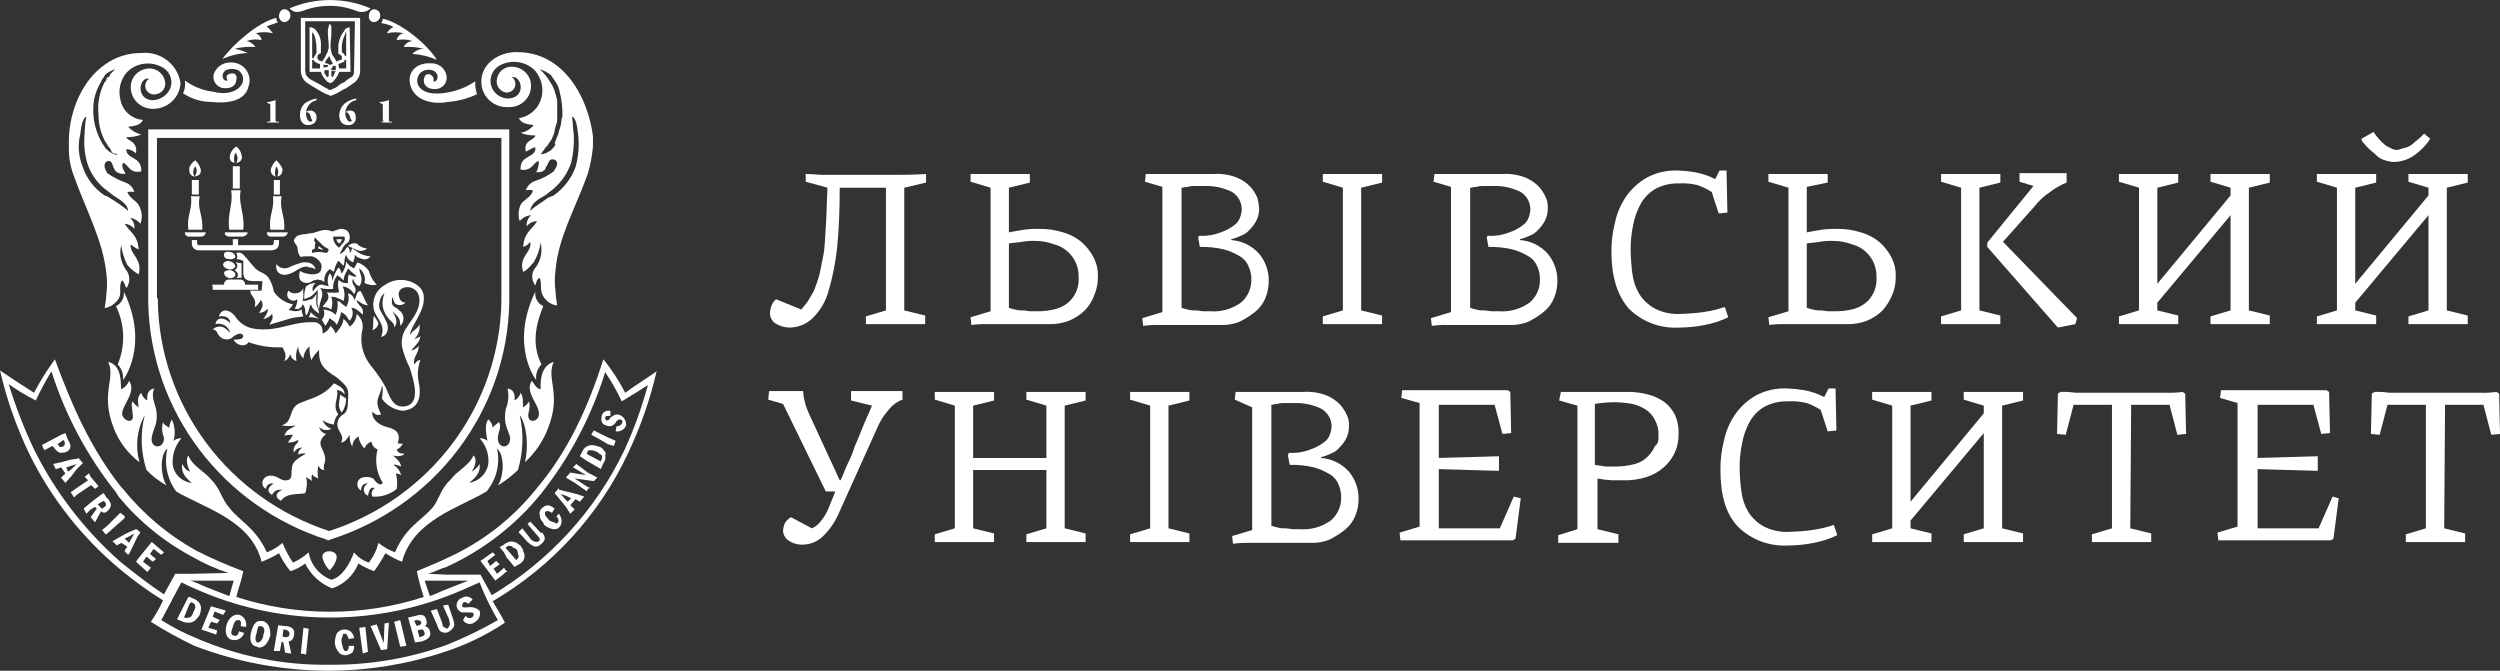 <svg width="164" height="44" viewBox="0 0 164 44" fill="none" xmlns="http://www.w3.org/2000/svg">
<rect x="0" y="0" width="164" height="44" fill="#333333" stroke="none"/>
<g clip-path="url(#clip0_142_185891)">
<path d="M18.648 1.452C18.752 1.445 18.85 1.402 18.924 1.329C18.998 1.257 19.042 1.16 19.049 1.058C19.056 1.002 19.051 0.945 19.034 0.891C19.018 0.837 18.989 0.787 18.952 0.744C18.914 0.702 18.867 0.668 18.815 0.644C18.763 0.621 18.706 0.608 18.648 0.608C18.477 0.608 18.305 0.777 18.305 1.058C18.3 1.155 18.333 1.249 18.397 1.322C18.461 1.396 18.551 1.442 18.648 1.452Z" fill="white"/>
<path d="M24.54 1.452C24.643 1.445 24.741 1.402 24.815 1.329C24.889 1.257 24.933 1.16 24.94 1.058C24.947 1.002 24.942 0.945 24.925 0.891C24.909 0.837 24.881 0.787 24.843 0.744C24.805 0.702 24.758 0.668 24.706 0.644C24.654 0.621 24.597 0.608 24.54 0.608C24.368 0.608 24.196 0.777 24.196 1.058C24.196 1.34 24.368 1.452 24.54 1.452Z" fill="white"/>
<path d="M19.849 0.72C20.987 0.27 22.258 0.27 23.396 0.72C23.548 0.785 23.717 0.804 23.88 0.774C24.043 0.744 24.193 0.666 24.311 0.551C23.473 0.19 22.567 0.003 21.651 0.003C20.735 0.003 19.83 0.19 18.991 0.551C19.334 0.889 19.563 0.777 19.849 0.72Z" fill="white"/>
<path d="M9.725 19.912C9.806 23.362 10.971 26.703 13.061 29.474C15.151 32.246 18.062 34.312 21.394 35.389L21.508 35.446H21.566L21.68 35.389C25.024 34.325 27.95 32.263 30.051 29.49C32.152 26.717 33.325 23.37 33.407 19.912V8.487H9.725V19.912ZM10.297 9.05H32.892V19.743C32.84 23.098 31.727 26.354 29.708 29.057C27.688 31.761 24.862 33.777 21.623 34.827H21.566C18.339 33.765 15.527 31.743 13.519 29.041C11.51 26.339 10.405 23.09 10.354 19.743V19.575H10.297V9.05Z" fill="white"/>
<path d="M22.938 7.981C22.824 7.981 22.652 7.699 22.652 7.474C22.639 7.272 22.7 7.072 22.824 6.911C22.945 6.738 23.13 6.617 23.339 6.574C23.396 6.517 23.396 6.517 23.339 6.461C23.068 6.515 22.813 6.631 22.595 6.799C22.393 6.992 22.271 7.253 22.252 7.53C22.252 7.924 22.424 8.206 22.824 8.206C22.894 8.215 22.965 8.208 23.032 8.186C23.098 8.164 23.159 8.127 23.209 8.078C23.259 8.029 23.296 7.969 23.319 7.903C23.341 7.838 23.348 7.768 23.339 7.699C23.339 7.418 23.224 7.249 22.938 7.249C22.824 7.249 22.767 7.305 22.652 7.361H22.71C22.881 7.361 22.996 7.699 22.996 7.812C23.11 7.868 23.11 7.981 22.938 7.981Z" fill="white"/>
<path d="M20.364 7.981C20.193 7.981 20.078 7.699 20.078 7.474C20.064 7.272 20.125 7.072 20.25 6.911C20.371 6.738 20.555 6.617 20.765 6.574V6.461C20.476 6.514 20.202 6.63 19.964 6.799C19.778 6.998 19.675 7.26 19.678 7.53C19.678 7.924 19.849 8.206 20.193 8.206C20.536 8.206 20.765 8.037 20.765 7.699C20.77 7.639 20.762 7.578 20.74 7.521C20.719 7.464 20.686 7.412 20.642 7.369C20.599 7.326 20.546 7.293 20.488 7.273C20.43 7.252 20.368 7.244 20.307 7.249C20.206 7.271 20.11 7.309 20.021 7.361H20.135C20.307 7.361 20.421 7.699 20.421 7.812C20.536 7.868 20.479 7.981 20.364 7.981Z" fill="white"/>
<path d="M18.076 7.812V6.574H18.019C17.971 6.613 17.909 6.633 17.847 6.63C17.739 6.676 17.621 6.695 17.504 6.686C17.504 6.701 17.51 6.716 17.521 6.726C17.531 6.737 17.546 6.743 17.561 6.743L17.618 6.799C17.733 6.799 17.733 6.799 17.733 6.968V7.812C17.733 7.981 17.733 7.981 17.618 7.981H17.504C17.504 7.996 17.51 8.01 17.521 8.021C17.531 8.031 17.546 8.037 17.561 8.037H18.305V7.981H18.247C18.076 7.981 18.076 7.981 18.076 7.812Z" fill="white"/>
<path d="M24.998 7.981C24.883 7.981 24.883 8.037 24.998 7.981C24.998 8.037 25.112 8.037 25.341 8.037H25.684C25.741 8.037 25.741 7.981 25.684 7.981H25.627C25.512 7.981 25.512 7.981 25.512 7.812V6.574H25.455C25.407 6.613 25.346 6.633 25.284 6.63C25.174 6.672 25.058 6.691 24.94 6.686C24.883 6.686 24.883 6.743 24.94 6.743L24.998 6.799C25.112 6.799 25.112 6.799 25.112 6.968V7.812C25.169 7.981 25.169 7.981 24.998 7.981Z" fill="white"/>
<path d="M22.938 1.79C22.823 1.79 22.766 1.846 22.652 1.902C22.621 1.932 22.601 1.972 22.595 2.015C22.339 2.315 22.198 2.693 22.194 3.084V3.534C22.238 3.54 22.278 3.56 22.309 3.591C22.324 3.591 22.338 3.596 22.349 3.607C22.36 3.618 22.366 3.632 22.366 3.647C22.381 3.647 22.396 3.653 22.406 3.663C22.417 3.674 22.423 3.688 22.423 3.703V3.872C22.423 3.928 22.423 3.928 22.366 3.928C22.309 3.928 22.194 3.985 22.08 4.041C21.992 3.886 21.897 3.736 21.794 3.591C21.728 3.409 21.69 3.22 21.68 3.028C21.68 2.746 21.737 2.465 21.737 2.184V1.79C21.736 1.746 21.725 1.703 21.705 1.664C21.686 1.625 21.657 1.591 21.622 1.564C21.534 1.759 21.495 1.971 21.508 2.184C21.508 2.465 21.565 2.746 21.565 3.028C21.574 3.125 21.554 3.223 21.508 3.309C21.508 3.422 21.451 3.478 21.393 3.591C21.333 3.759 21.235 3.913 21.108 4.041C21.05 3.985 20.936 3.985 20.879 3.928C20.839 3.881 20.819 3.821 20.821 3.759C20.818 3.729 20.821 3.698 20.831 3.669C20.841 3.639 20.857 3.613 20.879 3.591L20.936 3.534C20.993 3.534 20.993 3.534 21.05 3.478V3.028C21.069 2.836 21.048 2.643 20.989 2.459C20.93 2.275 20.834 2.105 20.707 1.958C20.657 1.903 20.595 1.86 20.526 1.831C20.456 1.802 20.382 1.788 20.307 1.79V4.716H21.05C21.121 4.926 21.238 5.119 21.393 5.279L21.508 5.392C21.551 5.397 21.591 5.417 21.622 5.448C21.653 5.451 21.685 5.448 21.715 5.439C21.744 5.429 21.771 5.413 21.794 5.392C21.851 5.392 21.851 5.335 21.908 5.279C22.064 5.119 22.181 4.926 22.252 4.716H22.995L22.938 1.79ZM20.478 2.127C20.535 2.127 20.593 2.24 20.65 2.409C20.724 2.665 20.763 2.93 20.764 3.197V3.478L20.707 3.534V3.591L20.65 3.647V3.703H20.593V3.816H20.478V2.127ZM20.993 4.491H20.478V3.928H20.593V3.985L20.65 4.041C20.751 4.12 20.868 4.177 20.993 4.21V4.491ZM21.851 4.322H22.023V4.604H21.737V4.491L21.794 4.435L21.851 4.322ZM21.222 4.435V4.21L21.279 4.266H21.508V4.378L21.222 4.435ZM21.451 5.054C21.393 4.998 21.393 4.998 21.393 4.941L21.336 4.885C21.279 4.829 21.279 4.772 21.279 4.604H21.565V4.998L21.451 5.054ZM21.622 4.266C21.587 4.226 21.543 4.195 21.493 4.176C21.443 4.156 21.39 4.148 21.336 4.153V4.041C21.393 3.985 21.393 3.928 21.451 3.872C21.508 3.816 21.565 3.759 21.565 3.703H21.622C21.655 3.844 21.713 3.977 21.794 4.097C21.794 4.153 21.851 4.153 21.851 4.21H21.794C21.737 4.21 21.737 4.21 21.622 4.266C21.68 4.153 21.622 4.21 21.622 4.266ZM21.737 4.998V4.66H22.023C22.023 4.675 22.017 4.689 22.006 4.7C21.995 4.71 21.981 4.716 21.965 4.716V4.772C21.965 4.829 21.908 4.829 21.908 4.885V4.941C21.893 4.941 21.879 4.947 21.868 4.958C21.857 4.968 21.851 4.983 21.851 4.998V5.054L21.737 4.998ZM22.709 4.491H22.252C22.227 4.398 22.208 4.304 22.194 4.21C22.309 4.153 22.48 4.097 22.595 4.041V3.928H22.709V4.491ZM22.709 3.703C22.595 3.647 22.595 3.591 22.595 3.591C22.538 3.478 22.48 3.478 22.423 3.422V3.14C22.419 2.868 22.478 2.599 22.595 2.352C22.652 2.24 22.652 2.127 22.709 2.071V3.703Z" fill="white"/>
<path d="M19.735 1.17V4.66C19.737 4.799 19.769 4.935 19.828 5.062C19.887 5.188 19.972 5.3 20.079 5.391C20.28 5.535 20.49 5.667 20.708 5.785C20.929 5.929 21.158 6.06 21.394 6.179C21.509 6.179 21.566 6.236 21.68 6.292L21.966 6.179C22.252 6.067 22.424 5.898 22.71 5.785C22.881 5.673 23.11 5.504 23.282 5.391C23.387 5.3 23.473 5.187 23.532 5.061C23.591 4.935 23.622 4.798 23.625 4.66V1.17H19.735ZM23.225 4.604C23.225 4.885 23.168 4.997 23.053 5.054C22.939 5.11 22.767 5.223 22.596 5.391C22.424 5.451 22.268 5.547 22.138 5.673C22.081 5.729 22.023 5.729 21.966 5.785H21.909C21.831 5.856 21.729 5.896 21.623 5.898C21.566 5.898 21.566 5.898 21.509 5.842C21.451 5.785 21.451 5.785 21.394 5.785C21.173 5.642 20.944 5.51 20.708 5.391C20.536 5.279 20.307 5.223 20.193 5.054C20.079 4.997 20.021 4.772 20.021 4.604V1.396H23.282L23.225 4.604Z" fill="white"/>
<path d="M9.266 3.478C8.425 3.47 7.604 3.727 6.921 4.21C5.434 5.223 4.576 7.193 4.519 9.106V9.782C4.516 10.398 4.633 11.009 4.862 11.582C5.663 13.834 6.749 15.747 6.978 17.942C7.035 18.391 7.035 18.845 6.978 19.293C6.965 19.596 6.927 19.897 6.864 20.193H6.978C7.275 20.107 7.535 19.929 7.722 19.687C8.065 19.237 7.722 18.786 8.008 18.392C8.18 18.505 8.18 18.73 8.294 18.899C8.425 18.715 8.491 18.494 8.48 18.27C8.47 18.046 8.384 17.832 8.237 17.661C8.08 17.433 7.973 17.174 7.924 16.903C7.874 16.631 7.884 16.353 7.951 16.085C8.01 16.535 8.146 16.973 8.351 17.379C8.559 17.628 8.811 17.838 9.095 17.998C9.381 16.985 8.466 16.648 8.58 16.029C8.733 16.167 8.906 16.281 9.095 16.366C9.038 15.41 8.523 15.241 8.18 14.678C8.303 14.686 8.423 14.721 8.532 14.779C8.64 14.837 8.735 14.918 8.809 15.016C8.828 14.88 8.813 14.741 8.762 14.613C8.712 14.485 8.63 14.372 8.523 14.284C8.794 14.326 9.039 14.466 9.209 14.678C9.277 14.496 9.306 14.303 9.297 14.109C9.287 13.916 9.238 13.727 9.152 13.552C8.98 13.158 8.523 13.046 8.351 12.596C8.502 12.567 8.658 12.567 8.809 12.596C8.772 12.454 8.701 12.324 8.601 12.216C8.501 12.108 8.376 12.026 8.237 11.976C7.809 11.827 7.404 11.618 7.036 11.357C7.004 11.327 6.984 11.287 6.978 11.245C6.807 10.963 6.807 10.682 7.036 10.569H7.093C7.379 10.513 7.379 10.907 7.493 11.076C7.608 11.357 7.894 11.414 8.237 11.414C8.122 11.132 7.951 11.02 8.065 10.682C8.408 10.738 8.466 11.414 9.266 11.245C9.324 10.232 8.237 10.457 8.294 9.782C8.532 9.797 8.755 9.897 8.923 10.063C9.038 9.219 8.351 9.275 8.294 8.994C8.627 9.008 8.959 8.95 9.266 8.825C8.934 8.747 8.635 8.57 8.408 8.318C8.866 8.262 9.209 8.206 9.381 7.868C9.015 7.838 8.671 7.689 8.401 7.444C8.132 7.199 7.953 6.873 7.894 6.517C7.819 6.216 7.817 5.901 7.886 5.599C7.956 5.296 8.095 5.013 8.294 4.773C8.578 4.468 8.956 4.264 9.37 4.193C9.784 4.122 10.21 4.187 10.582 4.379C10.824 4.489 11.019 4.678 11.133 4.914C11.248 5.151 11.276 5.419 11.211 5.673C11.13 5.938 10.963 6.169 10.736 6.332C10.509 6.494 10.234 6.579 9.953 6.574C8.866 6.461 9.152 4.998 9.781 5.167C9.67 5.24 9.588 5.351 9.551 5.478C9.514 5.605 9.523 5.741 9.578 5.862C9.633 5.983 9.729 6.081 9.85 6.139C9.97 6.197 10.108 6.212 10.239 6.18C10.34 6.165 10.437 6.128 10.523 6.073C10.609 6.018 10.682 5.945 10.736 5.859C10.79 5.774 10.825 5.677 10.838 5.577C10.851 5.477 10.842 5.375 10.811 5.279C10.757 5.052 10.626 4.849 10.438 4.706C10.251 4.562 10.019 4.486 9.781 4.491C9.615 4.495 9.451 4.533 9.3 4.601C9.149 4.669 9.013 4.766 8.9 4.887C8.788 5.008 8.702 5.15 8.647 5.304C8.592 5.459 8.569 5.622 8.58 5.786C8.594 6.139 8.743 6.475 8.998 6.725C9.252 6.976 9.593 7.122 9.953 7.136C10.19 7.149 10.427 7.114 10.65 7.036C10.873 6.957 11.079 6.836 11.254 6.679C11.43 6.522 11.572 6.333 11.673 6.121C11.773 5.91 11.83 5.681 11.841 5.448C11.754 4.856 11.437 4.32 10.957 3.953C10.477 3.585 9.871 3.415 9.266 3.478ZM6.921 12.427C7.093 12.539 7.264 12.708 7.436 12.821C7.836 13.102 8.351 13.327 8.408 13.834C8.032 13.521 7.63 13.239 7.207 12.989C7.106 12.911 6.989 12.853 6.864 12.821C6.191 12.375 5.687 11.722 5.434 10.963C5.151 10.286 5.091 9.538 5.262 8.825C5.319 8.375 5.377 7.812 5.663 7.643C5.596 8.034 5.558 8.429 5.548 8.825C5.489 9.449 5.547 10.079 5.72 10.682C5.933 11.369 6.352 11.977 6.921 12.427ZM7.722 10.175C7.464 10.134 7.225 10.016 7.036 9.838L6.921 9.725C6.434 9.048 6.156 8.247 6.12 7.418V7.193C6.11 6.624 6.248 6.062 6.521 5.561C6.633 5.324 6.767 5.098 6.921 4.885C7.021 4.791 7.138 4.715 7.264 4.66C7.353 4.608 7.449 4.57 7.55 4.547L7.436 4.66L7.322 4.773C7.264 4.829 7.207 4.885 7.207 4.941C7.207 4.998 7.15 5.054 7.093 5.054C7.036 5.054 6.978 5.167 6.978 5.223C6.978 5.279 6.921 5.335 6.864 5.392C6.519 6.05 6.38 6.794 6.463 7.53C6.461 8.116 6.598 8.695 6.864 9.219C6.921 9.275 6.921 9.331 6.978 9.388C7.034 9.512 7.112 9.627 7.207 9.725C7.264 9.782 7.264 9.782 7.264 9.838C7.264 9.894 7.322 9.894 7.322 9.95C7.322 9.965 7.328 9.98 7.338 9.99C7.349 10.001 7.364 10.007 7.379 10.007L7.436 10.063C7.489 10.058 7.543 10.066 7.593 10.085C7.642 10.105 7.687 10.136 7.722 10.175Z" fill="white"/>
<path d="M35.98 28.017C36.839 25.765 35.809 24.865 36.324 23.739C35.351 24.021 35.466 25.315 35.466 25.54C35.18 25.484 35.008 25.146 34.894 24.977C34.379 25.709 35.408 26.553 35.351 27.172C35.351 27.679 34.55 27.848 34.665 27.116C34.739 26.86 34.758 26.592 34.722 26.328C34.619 26.486 34.482 26.62 34.322 26.722C34.264 26.441 34.379 26.103 34.15 25.765C34.124 25.873 34.075 25.974 34.006 26.062C33.937 26.149 33.85 26.221 33.75 26.272C33.807 25.878 33.692 25.54 33.292 25.484C33.396 25.935 33.356 26.407 33.178 26.835C33.006 27.791 33.292 28.073 33.464 28.692C33.521 29.48 32.605 29.48 32.663 28.692C32.663 28.354 32.949 28.017 32.72 27.679C32.605 27.848 32.434 27.848 32.319 28.073C32.314 27.965 32.286 27.859 32.237 27.762C32.187 27.665 32.118 27.579 32.033 27.51C31.747 27.904 31.919 28.523 31.976 28.917C31.83 28.803 31.648 28.744 31.462 28.748C31.672 28.974 31.831 29.242 31.93 29.533C32.028 29.823 32.064 30.131 32.033 30.437C31.983 30.747 31.834 31.034 31.608 31.256C31.382 31.479 31.091 31.625 30.775 31.675C31.347 31.224 31.519 30.887 31.462 30.437C31.336 30.645 31.159 30.819 30.947 30.943C31.29 30.38 31.233 30.043 31.061 29.874C30.775 30.549 29.974 30.887 29.574 31.45C28.887 32.069 28.83 32.744 28.372 33.307C27.572 34.207 26.599 34.601 25.913 36.233C25.519 36.087 25.152 35.877 24.826 35.614C24.712 36.085 24.497 36.526 24.197 36.909C23.814 36.779 23.477 36.545 23.224 36.233C22.938 37.021 22.424 37.866 21.737 38.035C21.351 37.889 21.01 37.646 20.749 37.33C20.488 37.014 20.316 36.636 20.25 36.233C19.944 36.51 19.597 36.738 19.22 36.909C18.947 36.502 18.717 36.068 18.534 35.614C18.229 35.878 17.881 36.087 17.504 36.233C16.76 34.601 15.731 34.207 15.044 33.307C14.53 32.744 14.472 32.069 13.843 31.45C13.443 30.943 12.585 30.549 12.356 29.874C12.241 30.043 12.184 30.38 12.47 30.943C12.127 30.831 12.07 30.605 11.955 30.437C11.898 30.887 12.013 31.224 12.585 31.675C12.262 31.644 11.96 31.503 11.73 31.277C11.5 31.052 11.358 30.755 11.326 30.437C11.293 29.823 11.497 29.219 11.898 28.748C11.712 28.744 11.53 28.803 11.383 28.917C11.517 28.45 11.476 27.951 11.269 27.51C11.178 27.686 11.12 27.877 11.097 28.073C10.926 27.904 10.754 27.904 10.697 27.679C10.597 28.013 10.618 28.371 10.754 28.692C10.811 29.48 9.839 29.48 9.953 28.692C10.068 28.017 10.411 27.791 10.239 26.835C10.125 26.384 9.896 25.934 10.125 25.484C9.724 25.54 9.61 25.878 9.667 26.272C9.566 26.222 9.478 26.151 9.409 26.063C9.339 25.976 9.291 25.874 9.267 25.765C8.924 26.103 9.095 26.497 9.095 26.722C8.935 26.62 8.798 26.486 8.695 26.328C8.58 26.497 8.695 26.835 8.695 27.116C8.866 27.848 8.123 27.679 8.008 27.172C8.008 26.553 8.981 25.709 8.466 24.977C8.377 25.225 8.192 25.427 7.951 25.54C7.894 25.259 8.066 23.964 7.093 23.739C7.608 24.809 6.578 25.765 7.436 28.017C7.771 28.932 8.367 29.733 9.152 30.324C8.858 29.287 8.98 28.178 9.496 27.229C9.194 28.416 9.233 29.664 9.61 30.831C9.993 31.232 10.437 31.574 10.926 31.844C10.525 31.224 10.468 29.817 10.983 29.424C10.868 29.906 10.86 30.406 10.959 30.892C11.058 31.377 11.261 31.836 11.555 32.238C13.328 33.307 16.474 34.095 17.161 36.853C17.559 36.699 17.942 36.511 18.305 36.29C18.502 36.712 18.752 37.109 19.049 37.472C19.401 37.361 19.73 37.19 20.021 36.965C20.381 37.71 21.014 38.294 21.794 38.597C22.183 38.463 22.537 38.247 22.834 37.966C23.13 37.684 23.361 37.343 23.51 36.965C23.835 37.167 24.18 37.337 24.54 37.472C24.816 37.096 25.065 36.701 25.284 36.29C25.627 36.511 25.991 36.699 26.37 36.853C27.114 34.095 30.146 33.307 31.919 32.238C32.24 31.849 32.469 31.395 32.588 30.907C32.707 30.42 32.713 29.913 32.605 29.424C33.12 29.874 33.063 31.224 32.663 31.844C33.139 31.556 33.58 31.216 33.978 30.831C34.327 29.659 34.366 28.419 34.093 27.229C34.608 27.96 34.665 29.424 34.436 30.324C35.129 29.686 35.659 28.895 35.98 28.017Z" fill="white"/>
<path d="M35.122 19.124C33.406 22.67 35.179 24.977 35.179 24.921C35.152 24.737 35.168 24.55 35.228 24.374C35.288 24.198 35.389 24.038 35.523 23.908C34.836 22.557 35.179 21.206 35.637 20.081C35.456 19.999 35.308 19.861 35.215 19.688C35.121 19.515 35.089 19.317 35.122 19.124Z" fill="white"/>
<path d="M36.324 4.153C35.637 3.678 34.818 3.423 33.978 3.422C32.777 3.365 31.576 4.153 31.576 5.335C31.57 5.568 31.614 5.8 31.706 6.015C31.797 6.23 31.934 6.423 32.107 6.583C32.279 6.742 32.485 6.864 32.709 6.94C32.932 7.016 33.17 7.044 33.406 7.024C33.778 7.03 34.136 6.891 34.404 6.638C34.672 6.385 34.827 6.038 34.836 5.673C34.849 5.345 34.73 5.026 34.505 4.784C34.28 4.542 33.968 4.396 33.635 4.379C33.394 4.357 33.153 4.426 32.962 4.573C32.771 4.719 32.644 4.931 32.605 5.166C32.58 5.263 32.575 5.363 32.59 5.461C32.606 5.559 32.641 5.653 32.695 5.738C32.748 5.822 32.819 5.895 32.902 5.951C32.985 6.008 33.078 6.047 33.177 6.067C33.303 6.08 33.428 6.053 33.536 5.988C33.644 5.924 33.727 5.827 33.772 5.711C33.818 5.596 33.824 5.469 33.788 5.35C33.753 5.231 33.679 5.127 33.578 5.054C34.207 4.941 34.55 6.348 33.406 6.461C33.13 6.474 32.858 6.391 32.639 6.226C32.419 6.062 32.265 5.826 32.205 5.56C32.149 5.307 32.18 5.042 32.294 4.807C32.408 4.573 32.598 4.382 32.834 4.266C33.207 4.076 33.633 4.012 34.046 4.083C34.459 4.154 34.837 4.357 35.122 4.66C35.321 4.901 35.461 5.184 35.53 5.486C35.599 5.789 35.597 6.103 35.523 6.405C35.436 6.748 35.249 7.059 34.984 7.299C34.72 7.539 34.39 7.698 34.035 7.755C34.207 8.093 34.55 8.149 35.008 8.206C34.798 8.476 34.491 8.657 34.15 8.712C34.457 8.841 34.789 8.898 35.122 8.881C35.065 9.219 34.321 9.162 34.493 9.95C34.836 9.781 34.951 9.669 35.122 9.669C35.179 10.4 34.093 10.119 34.15 11.132C34.951 11.245 34.951 10.626 35.351 10.569C35.355 10.823 35.296 11.075 35.179 11.301C35.523 11.301 35.752 11.245 35.809 10.963C35.98 10.794 35.98 10.4 36.266 10.457H36.324C36.61 10.513 36.609 10.851 36.381 11.132C36.375 11.175 36.355 11.214 36.324 11.245C35.961 11.516 35.555 11.725 35.122 11.864C34.975 11.911 34.842 11.992 34.733 12.099C34.623 12.207 34.541 12.338 34.493 12.483C34.644 12.45 34.8 12.45 34.951 12.483C34.894 12.933 34.379 13.046 34.15 13.44C34.002 13.778 33.981 14.157 34.093 14.509C34.183 14.397 34.296 14.305 34.423 14.237C34.551 14.169 34.692 14.128 34.836 14.115C34.735 14.207 34.657 14.321 34.607 14.448C34.557 14.575 34.538 14.711 34.55 14.847C34.631 14.743 34.735 14.658 34.854 14.6C34.973 14.541 35.104 14.51 35.237 14.509C34.894 15.072 34.379 15.241 34.321 16.197C34.511 16.144 34.674 16.023 34.779 15.86C34.951 16.535 33.978 16.817 34.321 17.83C34.608 17.717 34.836 17.379 35.008 17.21C35.249 16.814 35.404 16.374 35.465 15.916C35.53 16.184 35.538 16.462 35.489 16.733C35.44 17.004 35.334 17.262 35.179 17.492C35.019 17.656 34.925 17.873 34.914 18.1C34.904 18.328 34.977 18.552 35.122 18.73C35.179 18.561 35.179 18.336 35.408 18.224C35.58 18.617 35.351 19.068 35.694 19.518C35.869 19.772 36.134 19.953 36.438 20.024H36.552C36.489 19.709 36.451 19.389 36.438 19.068C36.381 18.638 36.381 18.203 36.438 17.773C36.609 15.578 37.754 13.665 38.554 11.414C38.729 10.826 38.844 10.223 38.898 9.613V8.937C38.669 7.136 37.811 5.166 36.324 4.153ZM36.266 9.725L36.095 9.894L35.98 9.95C35.83 10.056 35.651 10.115 35.465 10.119C35.465 10.104 35.471 10.09 35.482 10.079C35.493 10.069 35.508 10.063 35.523 10.063C35.554 10.033 35.574 9.993 35.58 9.95C35.651 9.886 35.709 9.81 35.752 9.725C35.809 9.669 35.809 9.613 35.866 9.613L36.209 9.106C36.209 9.05 36.266 8.994 36.266 8.937C36.338 8.818 36.377 8.682 36.381 8.543C36.438 8.431 36.438 8.262 36.495 8.149C36.552 8.037 36.552 7.924 36.552 7.812V7.474V6.63C36.561 6.55 36.541 6.471 36.495 6.405C36.504 6.325 36.483 6.246 36.438 6.18C36.438 6.123 36.381 6.011 36.381 5.954C36.334 5.819 36.277 5.687 36.209 5.56C36.152 5.504 36.152 5.448 36.095 5.392C35.916 5.074 35.684 4.788 35.408 4.547C35.683 4.622 35.938 4.756 36.152 4.941L36.495 5.448C36.605 5.64 36.683 5.85 36.724 6.067C36.841 6.527 36.898 7 36.896 7.474C36.905 7.589 36.885 7.705 36.838 7.812C36.828 8.022 36.79 8.23 36.724 8.431C36.678 8.56 36.64 8.691 36.61 8.825C36.552 8.994 36.438 9.219 36.381 9.387C36.495 9.444 36.381 9.613 36.266 9.725ZM37.754 10.963C37.478 11.71 36.98 12.357 36.324 12.821C36.209 12.877 36.038 12.933 35.923 12.989C35.58 13.271 35.122 13.496 34.779 13.834C34.836 13.327 35.351 13.046 35.752 12.821C35.923 12.708 36.095 12.539 36.266 12.427C36.818 11.961 37.233 11.359 37.468 10.682C37.612 10.074 37.67 9.449 37.639 8.825C37.582 8.431 37.582 8.037 37.525 7.643C37.811 7.755 37.868 8.374 37.925 8.825C38.008 9.542 37.95 10.268 37.754 10.963Z" fill="white"/>
<path d="M21.165 36.627C21.247 36.924 21.405 37.195 21.623 37.415C21.853 37.204 22.012 36.929 22.081 36.627C22.195 36.008 20.994 36.008 21.165 36.627Z" fill="white"/>
<path d="M35.408 34.882L34.779 34.207L34.607 34.376L35.179 35.051C35.294 35.164 35.522 35.389 35.351 35.502C35.179 35.614 34.95 35.502 34.836 35.389L34.264 34.657L34.207 34.714L34.035 34.882V34.939L34.207 35.108L34.607 35.558C34.95 35.839 35.179 36.008 35.522 35.67L35.58 35.614C35.866 35.333 35.694 35.164 35.58 34.939C35.566 34.95 35.549 34.957 35.531 34.96C35.514 34.963 35.495 34.961 35.478 34.956C35.462 34.95 35.446 34.941 35.434 34.928C35.422 34.915 35.413 34.899 35.408 34.882Z" fill="white"/>
<path d="M39.298 28.41L38.955 28.236L38.783 28.517L39.298 28.799L39.87 29.136L40.27 29.255L40.385 28.917L39.87 28.692L39.298 28.41Z" fill="white"/>
<path d="M39.642 29.592C39.578 29.472 39.478 29.374 39.356 29.311H39.298C39.154 29.247 38.999 29.209 38.841 29.198C38.743 29.199 38.646 29.218 38.555 29.255C38.401 29.321 38.279 29.441 38.212 29.592L38.04 29.93L38.555 30.268L39.241 30.662L39.413 30.774L39.584 30.38C39.644 30.311 39.685 30.229 39.705 30.141C39.724 30.052 39.722 29.961 39.699 29.874C39.756 29.761 39.756 29.648 39.642 29.592ZM39.413 30.268L39.298 30.211L38.555 29.817L38.498 29.761C38.498 29.705 38.555 29.648 38.555 29.592C38.555 29.536 38.669 29.536 38.841 29.536C38.958 29.564 39.073 29.602 39.184 29.648L39.298 29.761C39.356 29.761 39.356 29.817 39.413 29.817C39.584 29.93 39.47 30.099 39.413 30.268Z" fill="white"/>
<path d="M36.667 33.701L36.495 33.869C36.667 34.038 36.667 34.207 36.61 34.263C36.553 34.32 36.495 34.376 36.438 34.32C36.381 34.263 36.267 34.263 36.038 34.151C35.923 33.982 35.752 33.813 35.752 33.757C35.752 33.701 35.752 33.644 35.752 33.588C35.866 33.475 36.038 33.532 36.209 33.644L36.381 33.363C36.038 33.081 35.809 33.081 35.523 33.363C35.466 33.422 35.425 33.494 35.405 33.573C35.385 33.652 35.386 33.735 35.408 33.813C35.411 33.934 35.451 34.052 35.523 34.151C35.605 34.227 35.665 34.325 35.694 34.432C35.859 34.57 36.056 34.666 36.267 34.714C36.381 34.714 36.553 34.714 36.61 34.657L36.724 34.545C36.811 34.432 36.852 34.292 36.839 34.151C36.824 33.988 36.764 33.833 36.667 33.701Z" fill="white"/>
<path d="M37.124 32.237L36.667 32.125V32.012L36.381 32.35L36.667 32.688L37.124 33.25L37.41 33.701L37.697 33.419L37.41 33.138L37.754 32.744L38.04 32.913L38.326 32.575L37.811 32.406L37.124 32.237ZM37.239 32.913L37.124 32.8L36.781 32.406L37.124 32.519L37.468 32.688L37.239 32.913Z" fill="white"/>
<path d="M40.671 27.228C40.385 27.116 40.214 27.285 40.042 27.397C39.985 27.51 39.928 27.51 39.928 27.566H39.87C39.756 27.622 39.699 27.51 39.699 27.397C39.699 27.285 39.813 27.285 39.985 27.285H40.042V26.947H39.985C39.871 26.927 39.754 26.951 39.658 27.014C39.562 27.077 39.495 27.174 39.47 27.285C39.413 27.566 39.47 27.847 39.756 27.904C39.844 27.949 39.943 27.969 40.042 27.96C40.132 27.939 40.215 27.898 40.284 27.839C40.354 27.78 40.408 27.706 40.443 27.622C40.5 27.566 40.557 27.566 40.614 27.51C40.786 27.51 40.9 27.622 40.786 27.791C40.752 27.85 40.702 27.897 40.64 27.927C40.579 27.957 40.51 27.969 40.443 27.96L40.385 28.298C40.529 28.321 40.675 28.294 40.801 28.222C40.926 28.15 41.022 28.038 41.072 27.904C41.082 27.765 41.049 27.625 40.978 27.505C40.906 27.384 40.8 27.288 40.671 27.228Z" fill="white"/>
<path d="M37.811 30.436L37.697 30.544L37.583 30.662L37.697 30.718L38.441 31.168L37.697 31.05L37.411 30.999L37.125 31.331L37.697 31.669L38.498 32.232L38.555 32.069L38.727 32.012L38.555 31.951L37.697 31.388L38.555 31.506L38.956 31.562L39.184 31.331L38.555 30.999L37.811 30.436Z" fill="white"/>
<path d="M34.207 35.896C34.15 35.783 34.093 35.727 34.036 35.727C33.958 35.645 33.859 35.587 33.75 35.558C33.666 35.527 33.575 35.516 33.486 35.525C33.396 35.535 33.31 35.566 33.235 35.614C33.178 35.614 33.178 35.67 33.12 35.67L33.063 35.727L32.777 35.896L33.063 36.233L33.235 36.571L33.75 37.19L34.036 37.021L34.15 36.965C34.15 36.909 34.15 36.909 34.207 36.909C34.313 36.821 34.383 36.698 34.404 36.564C34.425 36.429 34.396 36.292 34.322 36.177C34.32 36.073 34.279 35.972 34.207 35.896ZM33.979 36.627L33.864 36.74L33.178 35.952V35.896H33.235C33.292 35.783 33.407 35.783 33.578 35.839C33.656 35.92 33.755 35.979 33.864 36.008C33.936 36.107 33.976 36.224 33.979 36.346C34.007 36.388 34.022 36.436 34.022 36.486C34.022 36.537 34.007 36.586 33.979 36.627Z" fill="white"/>
<path d="M33.063 37.241L33.006 37.303L32.605 37.64L32.377 37.303L32.777 37.021L32.548 36.796L32.148 37.128L31.976 36.796L32.491 36.397L32.319 36.233L31.519 36.796L32.491 38.085L33.006 37.691L33.177 37.522H33.292L33.177 37.41L33.063 37.241Z" fill="white"/>
<path d="M6.007 31.843L6.235 32.069L6.464 31.894L5.949 31.281L5.835 31.05L5.549 31.281L5.778 31.506L5.034 32.012L4.634 32.294L4.863 32.631L5.034 32.457L5.949 31.843H6.007Z" fill="white"/>
<path d="M9.209 34.939L9.038 34.77L8.923 34.714L8.523 34.883L8.18 35.051L7.379 35.502L7.665 35.783L7.951 35.614L8.237 35.783L8.351 35.896L8.237 36.008L8.18 36.177L8.237 36.233L8.409 36.402L8.523 36.233L9.038 35.164L9.209 34.939ZM8.523 35.502L8.466 35.614L8.18 35.333L8.523 35.164L8.809 34.995L8.523 35.502Z" fill="white"/>
<path d="M6.978 33.588C7.379 33.251 7.322 33.026 7.093 32.744L6.978 32.632L6.807 32.35L6.692 32.406L5.949 32.969L5.491 33.363L5.663 33.701L5.949 33.419L6.235 33.251L6.349 33.363L5.949 33.926L6.235 34.264L6.635 33.532L6.692 33.588C6.735 33.616 6.785 33.631 6.835 33.631C6.886 33.631 6.936 33.616 6.978 33.588ZM6.521 33.194L6.406 33.082L6.692 32.913L6.807 32.857L6.864 32.913C6.978 33.026 6.978 33.194 6.864 33.251C6.75 33.307 6.75 33.363 6.692 33.363C6.635 33.363 6.578 33.251 6.521 33.194Z" fill="white"/>
<path d="M3.547 29.367C3.661 29.536 3.833 29.705 4.005 29.705C4.121 29.706 4.238 29.686 4.348 29.648C4.691 29.48 4.691 29.198 4.462 28.86L4.291 28.41L4.005 28.523L2.746 29.198L2.918 29.536L3.433 29.254L3.547 29.367ZM4.005 28.973L4.176 28.86L4.233 28.973C4.259 29.033 4.262 29.101 4.241 29.163C4.22 29.225 4.176 29.278 4.119 29.311H4.005C3.947 29.367 3.89 29.311 3.833 29.198L3.776 29.142L4.005 28.973Z" fill="white"/>
<path d="M5.034 30.774L5.434 30.38L5.148 30.043L5.034 30.099L4.633 30.155L4.004 30.324L3.489 30.436L3.661 30.774L4.004 30.662L4.29 31.055L4.004 31.337L4.29 31.675L4.691 31.224L5.034 30.774ZM4.462 30.943L4.347 30.662L4.691 30.549L5.034 30.436L4.691 30.774L4.462 30.943Z" fill="white"/>
<path d="M8.18 33.864L7.894 33.639L6.978 34.545L6.692 34.764L6.921 35.046H6.978L8.18 33.982V33.864Z" fill="white"/>
<path d="M9.038 36.678L8.924 36.847L9.038 36.959L9.667 37.522L9.896 37.241L9.381 36.847L9.61 36.515L10.011 36.847L10.239 36.678L9.839 36.346L10.068 36.008L10.583 36.397L10.754 36.233L9.953 35.552L9.038 36.678Z" fill="white"/>
<path d="M19.735 42.869L20.079 42.931L20.25 41.242L19.907 41.18L19.735 42.869Z" fill="white"/>
<path d="M12.699 39.272L12.413 39.16H12.356L11.612 40.623L12.013 40.792C12.141 40.838 12.277 40.857 12.413 40.848C12.756 40.848 12.928 40.567 13.1 40.342C13.271 39.835 13.214 39.497 12.699 39.272ZM12.699 40.116C12.642 40.285 12.585 40.454 12.413 40.51C12.301 40.54 12.182 40.54 12.07 40.51L12.413 39.666L12.527 39.497C12.871 39.61 12.871 39.835 12.699 40.116Z" fill="white"/>
<path d="M15.731 40.342C15.274 40.229 14.988 40.623 14.873 40.961C14.759 41.299 14.759 41.861 15.216 41.974C15.383 42.014 15.559 41.99 15.708 41.906C15.857 41.822 15.968 41.685 16.017 41.524L15.674 41.411C15.617 41.693 15.502 41.749 15.331 41.693C15.045 41.636 15.216 41.299 15.274 41.13C15.331 40.961 15.388 40.623 15.674 40.68C15.788 40.68 15.846 40.848 15.788 41.074L16.132 41.13C16.171 40.973 16.152 40.808 16.078 40.664C16.005 40.519 15.882 40.405 15.731 40.342Z" fill="white"/>
<path d="M14.644 40.336L14.816 40.055L13.843 39.773L13.214 41.299L14.186 41.631L14.243 41.349L13.671 41.18L13.843 40.786L14.243 40.899L14.415 40.68L13.957 40.454L14.072 40.117L14.644 40.336Z" fill="white"/>
<path d="M17.218 40.736H17.047C16.761 40.736 16.589 41.017 16.474 41.468C16.36 41.918 16.417 42.368 16.875 42.424C16.898 42.446 16.925 42.462 16.954 42.471C16.984 42.481 17.015 42.484 17.047 42.48C17.39 42.424 17.561 42.199 17.733 41.693C17.733 41.299 17.676 40.848 17.218 40.736ZM17.275 41.636C17.275 41.738 17.249 41.837 17.199 41.926C17.149 42.015 17.077 42.089 16.989 42.143H16.875C16.703 42.087 16.761 41.693 16.818 41.58C16.875 41.468 16.875 41.13 16.989 41.074H17.104C17.447 41.13 17.333 41.524 17.275 41.636Z" fill="white"/>
<path d="M18.82 41.073H18.706L18.248 41.017L17.962 42.706H18.362L18.477 42.086L18.591 42.143L18.648 42.48L18.706 42.818L19.106 42.874L18.934 42.086C19.028 42.068 19.113 42.019 19.175 41.947C19.237 41.876 19.273 41.786 19.278 41.693C19.392 41.242 19.106 41.13 18.82 41.073ZM18.706 41.805L18.534 41.749L18.591 41.298H18.706C18.877 41.355 18.992 41.411 18.992 41.58C18.992 41.749 18.877 41.805 18.706 41.805Z" fill="white"/>
<path d="M27.857 41.074C27.972 41.017 28.029 40.905 27.972 40.68C27.915 40.455 27.8 40.342 27.628 40.342C27.511 40.333 27.393 40.352 27.285 40.398L26.77 40.511L27.228 42.143L27.628 42.087L27.8 42.03C28.086 41.918 28.315 41.749 28.201 41.411C28.186 41.327 28.144 41.25 28.083 41.189C28.022 41.129 27.943 41.088 27.857 41.074ZM27.171 40.736L27.285 40.68C27.4 40.68 27.571 40.68 27.628 40.792V40.905C27.628 40.961 27.514 41.017 27.457 41.017L27.343 41.074L27.171 40.736ZM27.686 41.749L27.514 41.805L27.4 41.355L27.571 41.299H27.628C27.743 41.299 27.8 41.299 27.8 41.411C27.915 41.58 27.857 41.693 27.686 41.749Z" fill="white"/>
<path d="M30.717 39.835C30.603 39.835 30.374 39.892 30.317 39.779C30.31 39.727 30.317 39.673 30.337 39.624C30.357 39.574 30.389 39.531 30.431 39.498C30.484 39.495 30.537 39.504 30.587 39.523C30.636 39.543 30.681 39.572 30.717 39.61L31.003 39.329C30.924 39.229 30.809 39.162 30.682 39.141C30.555 39.12 30.425 39.147 30.317 39.216C30.236 39.24 30.162 39.284 30.102 39.343C30.042 39.402 29.998 39.474 29.974 39.554C29.953 39.617 29.945 39.683 29.951 39.749C29.957 39.815 29.977 39.879 30.009 39.937C30.041 39.995 30.085 40.045 30.138 40.086C30.191 40.127 30.252 40.156 30.317 40.173H30.717C30.832 40.173 31.003 40.173 31.061 40.229C31.079 40.282 31.078 40.339 31.057 40.391C31.036 40.443 30.997 40.485 30.946 40.511C30.877 40.546 30.798 40.554 30.723 40.533C30.649 40.512 30.585 40.464 30.546 40.398L30.374 40.68C30.413 40.746 30.467 40.803 30.532 40.846C30.596 40.888 30.67 40.916 30.747 40.927C30.824 40.938 30.902 40.931 30.977 40.908C31.051 40.885 31.119 40.845 31.175 40.792C31.298 40.718 31.393 40.607 31.445 40.474C31.497 40.342 31.502 40.196 31.461 40.06C31.362 39.971 31.244 39.904 31.115 39.865C30.986 39.826 30.851 39.816 30.717 39.835Z" fill="white"/>
<path d="M25.855 40.787L26.256 42.424L26.656 42.368L26.256 40.68L25.855 40.787Z" fill="white"/>
<path d="M29.402 39.666L29.059 39.723L29.459 40.623C29.466 40.719 29.485 40.814 29.516 40.905C29.516 41.017 29.459 41.074 29.402 41.186C29.345 41.299 29.23 41.186 29.116 41.13C29.001 41.074 29.059 41.017 29.001 40.848L28.658 39.948L28.258 40.06L28.658 40.961C28.694 41.1 28.752 41.233 28.83 41.355C28.903 41.427 28.997 41.476 29.099 41.496C29.2 41.516 29.306 41.506 29.402 41.468C29.573 41.355 29.802 41.186 29.802 40.961C29.785 40.806 29.746 40.655 29.688 40.511L29.402 39.666Z" fill="white"/>
<path d="M25.17 42.193L24.712 40.961L24.311 41.068L24.998 42.649L25.398 42.587L25.513 40.848L25.227 40.899L25.17 42.193Z" fill="white"/>
<path d="M23.567 41.181L23.796 42.869L24.139 42.756L23.968 41.13L23.567 41.181Z" fill="white"/>
<path d="M22.595 41.58C22.709 41.524 22.767 41.636 22.881 41.918L23.224 41.862C23.22 41.779 23.199 41.698 23.161 41.624C23.124 41.55 23.071 41.485 23.007 41.432C22.942 41.379 22.867 41.34 22.787 41.317C22.706 41.294 22.621 41.288 22.538 41.299C22.444 41.305 22.353 41.334 22.273 41.383C22.193 41.432 22.127 41.5 22.08 41.58C22.004 41.778 21.965 41.988 21.966 42.199C21.989 42.431 22.09 42.649 22.252 42.818C22.309 42.931 22.538 42.987 22.709 42.987C22.851 42.952 22.986 42.895 23.11 42.818C23.201 42.686 23.241 42.527 23.224 42.368H22.881C22.881 42.537 22.824 42.706 22.709 42.706C22.595 42.706 22.595 42.706 22.538 42.593C22.481 42.481 22.481 42.424 22.423 42.199C22.366 41.974 22.424 41.805 22.481 41.749C22.481 41.58 22.481 41.58 22.595 41.58Z" fill="white"/>
<path d="M41.014 25.765C40.613 24.989 40.133 24.254 39.584 23.57C38.612 26.61 37.296 29.592 35.18 32.069C33.614 34.03 31.594 35.593 29.288 36.627C28.601 36.965 27.972 37.19 27.343 37.472C27.461 38.043 27.614 38.606 27.8 39.16C23.806 40.454 19.496 40.454 15.502 39.16C15.616 38.654 15.845 38.091 15.96 37.472C14.905 37.079 13.873 36.628 12.871 36.121C11.018 35.089 9.386 33.713 8.066 32.069L7.951 31.956C5.949 29.424 4.691 26.553 3.604 23.57C3.092 24.268 2.634 25.002 2.231 25.765C1.43 25.259 0.744 24.808 0 24.302C0.431 26.164 1.064 27.976 1.888 29.705C3.319 32.644 5.366 35.252 7.894 37.359C8.78 38.097 9.716 38.774 10.697 39.385C10.47 39.875 10.202 40.346 9.896 40.792C10.817 41.372 11.772 41.898 12.756 42.368C15.548 43.434 18.514 43.987 21.508 44C24.115 44.001 26.704 43.583 29.173 42.762C30.573 42.308 31.901 41.664 33.12 40.848C33.006 40.567 32.605 39.948 32.319 39.441C36.2 37.169 39.291 33.795 41.186 29.761C42.01 28.032 42.643 26.221 43.074 24.358C42.444 24.808 41.701 25.259 41.014 25.765ZM7.894 36.852C5.54 34.778 3.617 32.274 2.231 29.48C1.575 28.095 1.021 26.665 0.572 25.202C1.137 25.599 1.729 25.957 2.345 26.272C2.654 25.617 2.998 24.978 3.375 24.358C4.285 27.234 5.719 29.923 7.608 32.294L7.78 32.575C9.133 34.216 10.805 35.575 12.699 36.571C13.422 36.989 14.19 37.328 14.987 37.584L12.699 37.64H11.498L10.754 38.991C9.896 38.428 8.866 37.64 7.894 36.852ZM15.33 38.091L15.044 39.104C14.301 38.822 13.557 38.541 12.813 38.203C12.702 38.157 12.587 38.12 12.47 38.091H15.33ZM32.663 40.679C31.579 41.302 30.451 41.847 29.288 42.312C26.833 43.196 24.236 43.634 21.623 43.606C18.611 43.653 15.626 43.058 12.871 41.861C12.073 41.536 11.308 41.14 10.582 40.679C11.04 39.835 11.441 39.047 11.898 38.203C12.241 38.372 12.585 38.541 12.871 38.654C15.45 39.797 18.234 40.426 21.062 40.503C23.89 40.58 26.705 40.105 29.345 39.104C30.089 38.822 30.718 38.541 31.462 38.203C31.791 39.06 32.193 39.888 32.663 40.679ZM27.858 38.091H30.718C30.26 38.26 29.745 38.485 29.288 38.654C28.83 38.822 28.544 38.991 28.201 39.104L27.858 38.091ZM40.957 29.536C39.07 33.477 36.046 36.785 32.262 39.047L31.519 37.697H29.288L28.087 37.64C28.487 37.528 28.887 37.303 29.288 37.19C31.722 36.079 33.858 34.421 35.523 32.35C37.394 29.977 38.809 27.288 39.699 24.415C40.114 25.022 40.477 25.662 40.785 26.328C41.358 25.99 41.987 25.596 42.502 25.259C42.107 26.724 41.591 28.154 40.957 29.536Z" fill="white"/>
<path d="M15.388 3.196C15.836 3.087 16.3 3.049 16.761 3.084C16.627 2.887 16.422 2.747 16.189 2.69C16.5 2.575 16.839 2.555 17.161 2.634C17.144 2.529 17.098 2.432 17.027 2.352C16.956 2.272 16.864 2.214 16.761 2.183C17.136 2.088 17.529 2.088 17.905 2.183C17.788 2.02 17.654 1.869 17.504 1.733C17.561 1.677 18.019 1.564 18.248 1.452C18.134 1.396 18.134 1.283 18.134 1.17C16.932 1.452 15.273 2.915 14.587 3.872C15.108 3.635 15.672 3.502 16.246 3.478C15.972 3.351 15.684 3.256 15.388 3.196Z" fill="white"/>
<path d="M25.398 2.184C25.754 2.093 26.128 2.093 26.484 2.184C26.369 2.2 26.262 2.252 26.179 2.334C26.096 2.415 26.043 2.52 26.027 2.634C26.369 2.56 26.725 2.579 27.056 2.69C26.934 2.7 26.816 2.741 26.716 2.81C26.615 2.88 26.535 2.974 26.484 3.084C26.926 3.055 27.37 3.093 27.8 3.197C27.659 3.199 27.52 3.231 27.392 3.289C27.264 3.347 27.15 3.431 27.056 3.535C27.61 3.572 28.152 3.705 28.658 3.929C28.086 2.972 26.37 1.508 25.111 1.227C25.114 1.279 25.105 1.331 25.085 1.38C25.066 1.429 25.035 1.472 24.997 1.508C25.283 1.565 25.741 1.677 25.798 1.79C25.626 1.846 25.398 2.071 25.398 2.184Z" fill="white"/>
<path d="M26.943 5.673C27.286 6.686 28.544 6.855 29.402 6.686C30.058 6.634 30.698 6.462 31.29 6.18C31.2 5.907 31.161 5.621 31.176 5.335C30.628 5.709 30.003 5.959 29.345 6.067C28.487 6.236 27.629 6.123 27.4 5.504C27.351 5.346 27.358 5.176 27.421 5.023C27.483 4.869 27.597 4.741 27.744 4.66C27.859 4.604 27.986 4.575 28.115 4.575C28.244 4.575 28.371 4.604 28.487 4.66C28.887 4.941 28.659 5.448 28.43 5.335C28.452 5.273 28.455 5.205 28.44 5.14C28.425 5.076 28.391 5.017 28.344 4.97C28.296 4.923 28.236 4.89 28.17 4.875C28.105 4.86 28.036 4.864 27.972 4.885C27.858 4.941 27.801 5.166 27.801 5.279C27.801 5.673 28.144 5.842 28.487 5.842C28.605 5.85 28.723 5.832 28.832 5.788C28.941 5.744 29.038 5.676 29.116 5.588C29.194 5.501 29.25 5.397 29.279 5.285C29.309 5.173 29.312 5.055 29.288 4.941C29.242 4.71 29.113 4.502 28.924 4.357C28.734 4.212 28.498 4.14 28.258 4.153C27.229 4.097 26.657 4.829 26.943 5.673Z" fill="white"/>
<path d="M13.843 6.686C14.816 6.799 16.074 6.686 16.303 5.673C16.369 5.494 16.389 5.302 16.363 5.113C16.337 4.924 16.264 4.745 16.151 4.59C16.039 4.435 15.89 4.309 15.717 4.223C15.544 4.137 15.352 4.094 15.159 4.097C14.906 4.086 14.657 4.157 14.45 4.3C14.243 4.442 14.09 4.648 14.015 4.885C13.991 4.999 13.993 5.116 14.023 5.229C14.053 5.341 14.109 5.445 14.187 5.532C14.264 5.62 14.362 5.688 14.471 5.732C14.58 5.776 14.698 5.794 14.816 5.786C15.159 5.786 15.502 5.617 15.502 5.223C15.528 5.154 15.53 5.078 15.51 5.008C15.489 4.937 15.447 4.874 15.388 4.829C15.102 4.773 14.701 4.885 14.93 5.279C14.644 5.392 14.415 4.885 14.816 4.604C14.941 4.548 15.078 4.519 15.216 4.519C15.354 4.519 15.491 4.548 15.617 4.604C15.757 4.69 15.862 4.821 15.914 4.975C15.966 5.129 15.962 5.297 15.902 5.448C15.617 6.067 14.758 6.236 13.958 6.011C13.293 5.928 12.662 5.676 12.127 5.279C12.171 5.566 12.131 5.858 12.013 6.123C12.553 6.485 13.19 6.681 13.843 6.686Z" fill="white"/>
<path d="M18.133 17.323C18.019 17.942 18.534 18.167 19.049 17.942C19.392 17.83 19.621 17.548 20.021 17.492H20.193C20.215 17.513 20.242 17.529 20.272 17.539C20.302 17.549 20.333 17.552 20.364 17.548C20.479 17.548 20.536 17.605 20.707 17.661C20.684 17.574 20.641 17.494 20.582 17.425C20.522 17.357 20.448 17.303 20.364 17.267C20.236 17.221 20.1 17.202 19.964 17.211H19.849C19.534 17.295 19.228 17.408 18.934 17.548C18.795 17.609 18.639 17.619 18.492 17.578C18.346 17.537 18.219 17.447 18.133 17.323Z" fill="white"/>
<path d="M21.336 21.375C21.456 21.221 21.552 21.05 21.622 20.869C21.794 21.038 21.965 21.038 22.08 21.319C22.157 21.197 22.215 21.064 22.252 20.925C22.316 20.783 22.355 20.63 22.366 20.475C22.766 20.644 22.766 20.869 22.938 21.038C23.043 20.926 23.111 20.785 23.131 20.634C23.152 20.482 23.124 20.329 23.052 20.194C23.176 20.196 23.295 20.235 23.395 20.306C23.539 20.406 23.673 20.519 23.796 20.644C23.91 20.137 23.51 20.081 23.395 19.743V19.687C23.681 19.856 23.853 20.025 24.139 20.025C23.853 19.631 23.853 19.349 23.624 19.068C23.567 19.124 23.51 19.124 23.453 19.18C23.378 19.343 23.321 19.513 23.281 19.687C23.167 19.518 23.167 19.349 22.823 19.237C22.869 19.386 22.882 19.544 22.863 19.699C22.843 19.854 22.791 20.003 22.709 20.137C22.595 20.025 22.423 19.968 22.309 19.799C22.249 19.79 22.191 19.771 22.137 19.743C22.181 20.048 22.141 20.359 22.023 20.644C21.804 20.443 21.521 20.324 21.222 20.306C21.27 20.418 21.284 20.541 21.264 20.66C21.244 20.779 21.189 20.891 21.107 20.981C21.193 21.107 21.27 21.239 21.336 21.375Z" fill="white"/>
<path d="M22.252 15.972C22.302 15.943 22.343 15.902 22.373 15.853C22.403 15.804 22.42 15.748 22.423 15.691H22.08C22.079 15.749 22.095 15.806 22.125 15.856C22.155 15.906 22.199 15.946 22.252 15.972Z" fill="white"/>
<path d="M23.453 16.423C23.559 16.459 23.673 16.468 23.783 16.448C23.893 16.429 23.997 16.381 24.083 16.31C23.821 16.279 23.579 16.16 23.396 15.973H23.339C23.246 15.951 23.148 15.956 23.058 15.986C22.967 16.015 22.886 16.069 22.824 16.141C23.11 16.254 23.339 16.366 23.453 16.423Z" fill="white"/>
<path d="M21.223 16.366C21.165 16.31 21.108 16.31 21.051 16.254C20.994 16.197 20.937 16.197 20.937 16.141C20.915 16.163 20.899 16.19 20.889 16.219C20.879 16.248 20.876 16.279 20.88 16.31C20.941 16.309 21.002 16.329 21.051 16.366H21.223Z" fill="white"/>
<path d="M19.735 16.873C19.792 16.817 19.906 16.817 20.078 16.817H20.478C20.599 16.85 20.712 16.907 20.81 16.985C20.909 17.062 20.99 17.158 21.05 17.267C21.108 17.412 21.108 17.572 21.05 17.717C21.05 17.773 20.993 17.829 20.936 17.886C20.879 17.942 20.65 17.998 20.478 17.998C20.307 17.998 20.192 17.942 20.078 17.942C19.936 17.907 19.801 17.85 19.677 17.773C19.563 18.167 19.62 18.505 20.078 18.561H20.135C20.258 18.558 20.378 18.519 20.478 18.449C20.535 18.392 20.593 18.392 20.821 18.336C20.916 18.36 21.011 18.379 21.107 18.392C21.165 18.449 21.222 18.449 21.279 18.505C21.257 18.347 21.277 18.186 21.338 18.038C21.398 17.89 21.496 17.76 21.622 17.661C21.679 17.661 21.794 17.773 21.908 17.829C21.948 17.568 22.046 17.318 22.194 17.098L22.366 17.267L22.537 17.436C22.652 17.098 22.537 17.042 22.709 16.704C22.735 16.82 22.791 16.927 22.871 17.015C22.951 17.104 23.053 17.171 23.167 17.21C23.232 17.049 23.27 16.878 23.281 16.704C23.321 16.775 23.38 16.834 23.453 16.873C23.739 16.985 24.025 17.154 24.311 16.817C24.004 16.8 23.708 16.703 23.453 16.535C23.338 16.422 23.167 16.366 23.11 16.254C23.052 16.366 23.052 16.535 22.938 16.591C22.951 16.521 22.948 16.449 22.928 16.381C22.908 16.313 22.872 16.25 22.823 16.197C22.652 16.254 22.652 16.535 22.309 16.648H22.251C22.309 16.648 22.309 16.648 22.309 16.591C22.423 16.479 22.48 16.085 22.823 15.916C22.913 15.8 22.957 15.656 22.946 15.511C22.936 15.366 22.872 15.23 22.766 15.128C22.632 15.039 22.47 14.999 22.309 15.015L21.794 15.184C21.561 15.077 21.297 15.057 21.05 15.128C20.879 15.184 20.65 15.241 20.478 15.297H20.421C20.306 15.297 20.135 15.353 20.078 15.353C19.883 15.363 19.69 15.401 19.506 15.466C19.105 15.803 19.334 15.86 19.506 16.197C19.563 16.648 19.563 16.648 19.735 16.873ZM22.251 15.522H22.595C22.709 15.86 22.423 15.972 22.251 16.254C22.128 16.174 22.027 16.065 21.958 15.937C21.888 15.81 21.851 15.667 21.851 15.522H22.251ZM20.65 16.31C20.65 16.197 20.65 15.972 20.707 15.916C20.593 15.86 20.593 15.747 20.65 15.578L21.05 15.972C21.177 16.115 21.333 16.23 21.508 16.31C21.622 16.366 21.508 16.591 21.393 16.591C21.279 16.591 21.222 16.535 21.05 16.535C20.858 16.523 20.664 16.542 20.478 16.591C20.421 16.422 20.478 16.366 20.65 16.31Z" fill="white"/>
<path d="M23.453 17.211C23.396 17.154 23.453 17.154 23.453 17.211C23.396 17.267 23.339 17.436 23.225 17.605C23.006 17.517 22.824 17.358 22.71 17.154C22.687 17.437 22.588 17.709 22.424 17.942C22.367 17.886 22.367 17.773 22.309 17.661C22.252 17.548 22.195 17.605 22.195 17.548C22.007 17.822 21.871 18.127 21.795 18.449C21.795 18.167 21.737 17.998 21.623 17.942C21.552 18.07 21.51 18.212 21.5 18.358C21.49 18.504 21.512 18.65 21.566 18.786C21.451 18.73 21.28 18.73 21.165 18.674H20.994C20.797 18.773 20.637 18.93 20.536 19.124C20.496 19.025 20.491 18.916 20.522 18.813C20.553 18.711 20.619 18.622 20.708 18.561C20.593 18.561 20.422 18.618 20.364 18.618C20.307 18.618 20.193 18.73 20.078 18.786C19.977 19.056 19.938 19.344 19.964 19.631C20.078 19.574 20.25 19.518 20.364 19.462C20.545 19.342 20.7 19.189 20.822 19.012C20.854 19.236 20.854 19.463 20.822 19.687C20.809 19.899 20.848 20.112 20.936 20.306V20.193C20.994 19.631 21.337 19.293 20.994 18.899C21.276 18.957 21.564 18.976 21.852 18.955C21.829 18.631 21.931 18.309 22.138 18.055L22.195 18.111C22.481 18.28 22.367 18.28 22.538 18.392C22.595 17.942 22.71 17.942 22.824 17.605C23 17.789 23.192 17.958 23.396 18.111C23.282 18.224 22.996 18.055 22.881 17.998C22.828 18.181 22.808 18.372 22.824 18.561C22.722 18.581 22.616 18.577 22.517 18.547C22.417 18.518 22.326 18.465 22.252 18.392H22.195C22.159 18.656 22.178 18.924 22.252 19.18C21.986 19.209 21.718 19.209 21.451 19.18C21.737 19.687 21.28 19.856 21.165 20.137C21.369 20.133 21.57 20.192 21.737 20.306C21.823 20.031 21.823 19.737 21.737 19.462C21.896 19.465 22.053 19.504 22.195 19.574C22.315 19.619 22.43 19.676 22.538 19.743C22.636 19.428 22.615 19.088 22.481 18.786C22.637 18.808 22.785 18.865 22.914 18.953C23.043 19.041 23.149 19.157 23.225 19.293C23.568 18.786 22.939 18.73 23.167 18.28C23.206 18.459 23.307 18.618 23.453 18.73C23.511 18.73 23.568 18.73 23.568 18.786C23.911 18.28 23.568 17.942 23.568 17.605C23.714 17.713 23.825 17.862 23.886 18.032C23.947 18.202 23.956 18.386 23.911 18.561C24.155 18.694 24.44 18.734 24.712 18.674C24.463 18.424 24.285 18.113 24.197 17.773C24.019 17.511 23.757 17.313 23.453 17.211Z" fill="white"/>
<path d="M20.364 20.475C20.362 20.596 20.322 20.714 20.25 20.812H20.422C20.598 20.823 20.772 20.861 20.936 20.925C20.732 20.792 20.541 20.642 20.364 20.475Z" fill="white"/>
<path d="M19.392 19.237C19.307 19.252 19.22 19.244 19.139 19.215C19.058 19.185 18.988 19.134 18.934 19.068C18.869 19.144 18.836 19.242 18.84 19.342C18.845 19.441 18.887 19.536 18.959 19.606C19.03 19.677 19.126 19.718 19.228 19.723C19.329 19.727 19.428 19.694 19.506 19.631C19.509 19.849 19.45 20.063 19.334 20.25C19.387 20.269 19.443 20.276 19.499 20.272C19.554 20.268 19.608 20.252 19.657 20.225C19.706 20.198 19.749 20.162 19.782 20.117C19.815 20.073 19.838 20.022 19.849 19.968C19.964 20.024 19.964 20.137 20.021 20.306C20.012 20.44 20.031 20.574 20.078 20.7C20.25 20.531 20.25 20.306 20.364 19.968C20.364 19.983 20.37 19.997 20.381 20.008C20.392 20.019 20.406 20.024 20.421 20.024C20.536 20.362 20.765 20.419 20.936 20.587C20.922 20.39 20.864 20.197 20.765 20.024C20.736 19.782 20.736 19.536 20.765 19.293C20.65 19.405 20.593 19.574 20.421 19.631C20.286 19.66 20.152 19.698 20.021 19.743H19.849C19.964 19.349 19.849 19.293 19.907 18.899C19.863 18.998 19.791 19.082 19.7 19.142C19.608 19.202 19.501 19.235 19.392 19.237Z" fill="white"/>
<path d="M22.424 27.06C22.604 26.793 22.703 26.48 22.709 26.159C22.595 26.047 22.424 25.991 22.309 25.878C22.309 26.272 22.08 26.666 22.424 27.06Z" fill="white"/>
<path d="M24.54 20.7C24.426 20.981 24.54 21.375 24.426 21.657C24.529 21.626 24.621 21.568 24.692 21.488C24.763 21.408 24.809 21.311 24.826 21.206C24.712 20.925 24.597 20.869 24.54 20.7Z" fill="white"/>
<path d="M24.54 20.362C24.711 20.925 25.34 21.319 24.997 22.107C25.512 21.994 25.512 21.375 25.34 21.094C25.169 20.7 24.94 20.419 24.883 20.193C24.826 19.968 24.94 19.405 25.226 19.237C25.107 19.521 25.068 19.832 25.111 20.137C25.174 20.429 25.312 20.701 25.512 20.925C25.684 21.094 25.912 21.263 25.855 21.488C26.141 21.15 25.97 20.812 25.741 20.419C26.141 20.812 26.256 20.869 26.256 21.375C26.328 21.309 26.384 21.229 26.421 21.139C26.458 21.049 26.475 20.952 26.469 20.855C26.464 20.759 26.437 20.664 26.39 20.579C26.343 20.494 26.278 20.42 26.198 20.362C26.141 20.362 26.141 20.306 26.084 20.25C25.798 20.081 25.626 20.081 25.741 19.462C25.779 19.618 25.836 19.77 25.912 19.912C26.015 19.985 26.14 20.02 26.266 20.01C26.392 19.999 26.51 19.945 26.599 19.856C26.503 19.853 26.41 19.818 26.338 19.757C26.265 19.695 26.215 19.611 26.198 19.518C25.855 18.674 27.457 18.505 27.514 19.631C27.571 20.362 26.942 21.038 26.713 21.431C26.572 21.614 26.469 21.823 26.41 22.045C26.352 22.267 26.338 22.499 26.37 22.726C26.481 23.214 26.654 23.687 26.885 24.133C27.056 24.752 27.743 26.553 26.484 26.666C25.741 26.722 25.569 25.99 25.283 25.371C25 24.876 24.674 24.405 24.311 23.964C24.067 23.656 23.891 23.303 23.793 22.925C23.694 22.548 23.676 22.154 23.739 21.769C23.809 21.561 23.813 21.337 23.752 21.126C23.691 20.915 23.567 20.728 23.395 20.587C23.391 20.753 23.347 20.916 23.268 21.063C23.189 21.209 23.076 21.335 22.938 21.431C22.849 21.233 22.712 21.059 22.537 20.925C22.48 21.263 22.423 21.375 22.023 21.882C21.945 21.691 21.828 21.519 21.679 21.375C21.634 21.49 21.564 21.594 21.476 21.681C21.387 21.768 21.281 21.837 21.165 21.882C21.165 21.488 21.107 21.319 20.764 21.15C19.506 21.038 18.648 21.544 17.561 21.6C16.588 21.657 15.902 21.488 15.387 20.7C15.044 20.306 14.529 20.193 14.357 20.756C14.758 20.7 15.101 20.812 15.101 21.206C14.815 20.869 14.243 20.7 14.129 21.263C14.23 21.235 14.336 21.227 14.441 21.241C14.545 21.254 14.646 21.288 14.736 21.341C14.827 21.393 14.906 21.463 14.969 21.547C15.032 21.63 15.076 21.725 15.101 21.826C14.815 21.544 14.586 21.375 14.357 21.431C14.208 21.438 14.065 21.498 13.957 21.6C14.243 21.657 14.243 21.882 14.357 21.994C14.402 22.061 14.46 22.118 14.528 22.163C14.595 22.207 14.671 22.238 14.751 22.254C14.831 22.27 14.913 22.27 14.992 22.254C15.072 22.238 15.148 22.208 15.216 22.163C15.351 22.017 15.532 21.918 15.73 21.882C15.902 21.882 16.073 22.051 15.845 22.219C15.678 22.269 15.504 22.288 15.33 22.276C15.444 22.613 16.074 22.838 16.302 22.445C17.015 22.705 17.774 22.82 18.533 22.782C18.705 23.12 18.819 23.345 18.648 23.683C18.819 23.626 18.934 23.514 19.048 23.233C19.065 23.337 19.112 23.435 19.182 23.514C19.253 23.594 19.346 23.652 19.448 23.683C19.385 23.36 19.425 23.026 19.563 22.726C19.567 23.023 19.691 23.306 19.906 23.514C19.913 23.362 19.951 23.213 20.02 23.078C20.09 22.942 20.187 22.822 20.306 22.726C20.291 23.03 20.33 23.335 20.421 23.626C20.555 23.376 20.729 23.148 20.936 22.951C20.879 23.908 21.279 24.245 22.08 24.752C22.881 25.427 22.881 25.484 22.823 26.384C22.823 26.834 22.709 27.059 22.537 27.172C22.368 27.259 22.238 27.406 22.174 27.584C22.11 27.762 22.117 27.956 22.194 28.129C22.309 28.41 22.595 28.692 22.366 29.029C22.652 29.029 22.823 28.692 22.938 28.523C22.921 28.796 22.98 29.069 23.11 29.311C23.11 29.174 23.148 29.039 23.218 28.92C23.288 28.802 23.389 28.703 23.51 28.635C23.56 28.932 23.7 29.206 23.91 29.423C23.945 29.318 24.005 29.223 24.084 29.144C24.164 29.066 24.261 29.007 24.368 28.973C24.382 29.085 24.426 29.192 24.497 29.281C24.567 29.37 24.661 29.439 24.768 29.48C24.671 29.849 24.652 30.234 24.711 30.612C24.77 30.989 24.906 31.351 25.111 31.674C24.94 31.956 24.654 31.618 24.482 31.393C24.35 31.324 24.203 31.287 24.053 31.287C23.904 31.287 23.756 31.324 23.624 31.393C23.562 31.442 23.513 31.504 23.482 31.575C23.45 31.646 23.436 31.724 23.442 31.802C23.447 31.88 23.472 31.955 23.514 32.021C23.556 32.087 23.613 32.142 23.681 32.181C23.681 31.787 23.968 31.674 24.139 31.731C24.058 31.761 23.989 31.816 23.939 31.886C23.89 31.956 23.864 32.039 23.864 32.125C23.864 32.21 23.89 32.293 23.939 32.364C23.989 32.434 24.058 32.488 24.139 32.519C24.196 32.35 24.196 31.9 24.597 32.012C24.503 32.069 24.433 32.157 24.401 32.261C24.369 32.365 24.378 32.477 24.425 32.575C24.713 32.598 25.002 32.566 25.277 32.479C25.552 32.392 25.807 32.252 26.027 32.069C26.076 31.73 26.056 31.386 25.97 31.055C26.091 31.067 26.209 31.106 26.313 31.168C26.277 31.027 26.213 30.895 26.125 30.779C26.036 30.663 25.925 30.566 25.798 30.493C25.97 30.436 26.313 30.605 26.313 30.605C26.256 30.211 25.912 30.042 25.798 29.874C25.912 29.93 26.37 29.986 26.542 29.761C26.256 29.761 26.084 29.705 26.027 29.48C26.118 29.446 26.201 29.393 26.27 29.325C26.339 29.257 26.393 29.175 26.427 29.086C26.313 29.142 26.256 29.086 26.084 29.086C26.37 28.298 25.798 28.129 25.398 28.016C24.883 27.904 24.368 27.51 24.425 27.003C24.482 27.059 24.711 27.341 24.997 27.172C24.482 26.159 24.94 26.103 25.054 25.315C25.169 25.427 25.054 26.103 25.054 26.159C25.212 26.38 25.417 26.564 25.654 26.7C25.89 26.836 26.154 26.92 26.427 26.947C27.628 26.834 27.628 25.765 27.457 25.033C27.373 24.562 27.412 24.078 27.571 23.626C27.4 23.57 27.171 23.908 27.171 23.908C27.056 23.401 27.514 23.176 27.457 22.67C27.4 22.838 27.114 22.951 26.999 23.007C26.999 22.838 27.571 22.501 27.571 22.051C27.4 22.219 27.228 22.163 27.056 22.332C27.228 22.215 27.363 22.052 27.444 21.863C27.525 21.674 27.549 21.465 27.514 21.263C27.4 21.6 27.114 21.6 26.885 21.994C26.942 21.375 27.8 20.531 27.8 19.631C27.819 19.459 27.793 19.286 27.722 19.128C27.652 18.97 27.541 18.832 27.4 18.73C27.098 18.501 26.731 18.373 26.351 18.363C25.97 18.352 25.596 18.461 25.283 18.674C24.984 18.831 24.747 19.084 24.612 19.39C24.477 19.697 24.452 20.04 24.54 20.362Z" fill="white"/>
<path d="M22.194 27.172C21.737 26.609 22.309 25.934 22.08 25.596C22.184 25.593 22.286 25.617 22.377 25.667C22.468 25.716 22.543 25.789 22.595 25.878C22.652 25.427 22.08 25.259 21.908 25.146C21.222 25.99 20.478 26.103 19.677 26.44C18.877 26.778 19.277 27.679 18.476 27.904C18.779 27.961 19.089 27.961 19.391 27.904C19.048 28.185 18.877 28.073 18.648 28.579C18.835 28.533 19.027 28.514 19.22 28.523C19.127 28.705 19.012 28.875 18.877 29.029C19.117 29.042 19.357 28.983 19.563 28.86C19.62 29.142 19.163 29.142 19.277 29.705C19.325 29.597 19.405 29.506 19.508 29.445C19.61 29.385 19.73 29.357 19.849 29.367C19.761 29.405 19.686 29.468 19.635 29.548C19.584 29.629 19.559 29.723 19.563 29.817C19.724 29.743 19.905 29.724 20.078 29.761C19.832 29.884 19.602 30.035 19.391 30.211C18.877 30.662 19.391 31.449 18.819 31.506C18.476 31.562 18.362 31.337 17.961 31.224C17.218 31.055 16.989 31.843 17.447 32.069C17.45 32.01 17.468 31.953 17.498 31.901C17.528 31.851 17.569 31.807 17.619 31.774C17.669 31.742 17.726 31.721 17.785 31.713C17.844 31.706 17.905 31.712 17.961 31.731C17.79 31.787 17.332 32.181 17.847 32.462C18.018 32.125 18.247 32.125 18.533 32.125C18.133 32.294 17.961 32.575 18.419 32.856C18.819 32.294 19.62 32.462 20.021 32.35C20.143 32.006 20.163 31.635 20.078 31.281C20.192 31.393 20.364 31.449 20.478 31.562C20.421 31.417 20.421 31.256 20.478 31.112C20.535 31.224 20.65 31.281 20.879 31.393C20.821 31.114 20.821 30.828 20.879 30.549C20.993 30.718 21.05 30.83 21.279 30.83C21.165 30.549 21.336 30.38 21.336 30.155C21.336 29.423 20.593 29.142 21.393 28.466C21.282 28.442 21.18 28.386 21.099 28.306C21.018 28.227 20.961 28.126 20.936 28.016C21.038 28.119 21.172 28.186 21.317 28.206C21.462 28.227 21.609 28.2 21.737 28.129C21.605 28.083 21.485 28.009 21.386 27.911C21.287 27.814 21.211 27.696 21.165 27.566C21.383 27.723 21.64 27.82 21.908 27.848C21.921 27.596 22.022 27.357 22.194 27.172Z" fill="white"/>
<path d="M8.066 24.921C8.066 24.977 9.839 22.67 8.123 19.124C8.149 19.316 8.113 19.512 8.021 19.683C7.929 19.855 7.785 19.994 7.608 20.081C7.898 20.675 8.058 21.323 8.078 21.982C8.098 22.642 7.977 23.297 7.723 23.908C7.853 24.041 7.951 24.201 8.011 24.376C8.07 24.552 8.089 24.738 8.066 24.921Z" fill="white"/>
<path d="M14.644 17.323C14.587 17.436 14.758 17.605 14.987 17.661C15.072 17.687 15.163 17.685 15.246 17.654C15.329 17.624 15.399 17.567 15.445 17.492C15.43 17.407 15.39 17.33 15.328 17.269C15.267 17.209 15.187 17.168 15.101 17.154C14.93 17.042 14.644 17.211 14.644 17.323Z" fill="white"/>
<path d="M15.102 17.717C14.93 17.717 14.701 17.774 14.701 17.886C14.701 17.999 14.758 18.168 14.987 18.224C15.071 18.257 15.165 18.259 15.25 18.227C15.334 18.196 15.404 18.134 15.445 18.055C15.445 17.886 15.33 17.774 15.102 17.717Z" fill="white"/>
<path d="M15.101 16.535C14.93 16.479 14.701 16.535 14.701 16.648C14.687 16.69 14.684 16.734 14.692 16.777C14.7 16.821 14.72 16.861 14.748 16.895C14.777 16.929 14.814 16.955 14.856 16.971C14.897 16.986 14.943 16.992 14.987 16.985C15.066 17.015 15.152 17.02 15.234 17C15.316 16.98 15.389 16.936 15.444 16.873C15.439 16.785 15.401 16.702 15.338 16.64C15.275 16.578 15.191 16.541 15.101 16.535Z" fill="white"/>
<path d="M15.845 18.224V17.267L15.445 17.21C15.488 17.241 15.521 17.282 15.543 17.329C15.564 17.377 15.572 17.429 15.567 17.48C15.561 17.532 15.541 17.581 15.51 17.622C15.478 17.664 15.436 17.697 15.388 17.717C15.559 17.829 15.731 18.055 15.502 18.224H15.845Z" fill="white"/>
<path d="M17.962 19.124C17.908 18.805 17.791 18.499 17.619 18.224C17.332 17.83 16.932 17.886 16.646 17.492C16.474 17.323 16.246 16.986 15.96 16.704C15.904 16.642 15.831 16.597 15.749 16.577C15.667 16.557 15.581 16.562 15.502 16.592C15.559 16.704 15.616 16.929 15.502 16.986L15.96 17.098V17.942C16.017 18.618 16.703 18.393 17.218 18.449L17.161 19.068H16.417C16.417 19.462 16.875 19.518 16.703 20.137C16.875 20.081 17.046 19.8 17.104 19.687C17.39 19.968 17.104 20.362 16.989 20.531C17.099 20.527 17.208 20.5 17.306 20.451C17.405 20.403 17.492 20.334 17.561 20.25C17.618 20.419 17.447 20.7 17.275 20.925C17.503 20.89 17.708 20.769 17.847 20.587C17.962 20.925 17.79 21.038 17.676 21.319C17.733 21.263 18.591 21.038 18.934 20.925C19.277 20.813 19.506 20.813 19.907 20.756C19.835 20.616 19.796 20.463 19.792 20.306C19.661 20.377 19.513 20.414 19.363 20.414C19.213 20.414 19.066 20.377 18.934 20.306C19.049 20.25 19.106 20.137 19.22 19.968C18.963 19.918 18.72 19.817 18.504 19.672C18.288 19.527 18.103 19.341 17.962 19.124Z" fill="white"/>
<path d="M13.958 19.011H16.932V18.674H16.074C16.081 18.592 16.054 18.511 16.001 18.448C15.947 18.385 15.871 18.345 15.788 18.336H14.987C14.904 18.345 14.828 18.385 14.774 18.448C14.721 18.511 14.695 18.592 14.701 18.674H13.9C13.958 18.674 13.958 19.011 13.958 19.011Z" fill="white"/>
<path d="M15.044 15.522H15.902C16.017 15.522 16.245 15.41 16.245 15.241H14.758C14.701 15.41 14.873 15.522 15.044 15.522Z" fill="white"/>
<path d="M15.959 15.072C16.074 14.059 15.616 13.383 15.788 12.483H15.159C15.33 13.383 14.873 14.059 15.044 15.072H15.959Z" fill="white"/>
<path d="M15.731 10.907H15.273V12.37H15.731V10.907Z" fill="white"/>
<path d="M15.388 10.682C15.324 10.457 15.344 10.218 15.445 10.007C15.521 10.101 15.568 10.216 15.578 10.336C15.588 10.456 15.562 10.577 15.502 10.682C15.563 10.681 15.622 10.665 15.675 10.636C15.729 10.607 15.774 10.566 15.808 10.517C15.841 10.467 15.862 10.41 15.869 10.351C15.876 10.291 15.867 10.231 15.845 10.176C15.829 10.064 15.79 9.957 15.731 9.861C15.672 9.764 15.594 9.68 15.502 9.613C15.313 9.731 15.171 9.91 15.102 10.119C15.044 10.344 15.044 10.626 15.388 10.682Z" fill="white"/>
<path d="M12.413 15.522H13.213C13.287 15.517 13.357 15.486 13.41 15.434C13.462 15.382 13.494 15.314 13.499 15.241H12.127C12.124 15.278 12.13 15.316 12.143 15.351C12.157 15.387 12.178 15.419 12.205 15.445C12.232 15.472 12.264 15.492 12.3 15.506C12.336 15.519 12.374 15.525 12.413 15.522Z" fill="white"/>
<path d="M13.271 15.072C13.328 14.059 12.928 13.777 13.099 12.877H12.527C12.642 13.777 12.241 14.059 12.356 15.072H13.271Z" fill="white"/>
<path d="M13.043 11.808H12.585V12.764H13.043V11.808Z" fill="white"/>
<path d="M12.756 11.582C12.697 11.477 12.67 11.357 12.68 11.236C12.691 11.116 12.737 11.001 12.813 10.907C12.88 11.011 12.91 11.132 12.9 11.254C12.889 11.376 12.839 11.491 12.756 11.582C13.157 11.526 13.214 11.301 13.157 11.076C13.1 10.86 12.98 10.665 12.813 10.513C12.624 10.631 12.482 10.81 12.413 11.02C12.413 11.245 12.413 11.526 12.756 11.582Z" fill="white"/>
<path d="M17.733 15.522H18.534C18.617 15.528 18.699 15.503 18.764 15.45C18.828 15.398 18.868 15.322 18.877 15.241H17.504C17.498 15.308 17.518 15.374 17.561 15.427C17.603 15.479 17.665 15.514 17.733 15.522Z" fill="white"/>
<path d="M18.648 15.072C18.705 14.059 18.305 13.777 18.476 12.877H17.904C18.019 13.777 17.618 14.059 17.733 15.072H18.648Z" fill="white"/>
<path d="M18.362 11.808H17.962V12.764H18.362V11.808Z" fill="white"/>
<path d="M18.076 11.582C18.012 11.358 18.032 11.118 18.133 10.907C18.197 11.007 18.235 11.12 18.245 11.238C18.255 11.355 18.236 11.474 18.19 11.582C18.476 11.526 18.534 11.301 18.534 11.076C18.434 10.867 18.298 10.677 18.133 10.513C17.98 10.653 17.862 10.826 17.79 11.02C17.768 11.075 17.758 11.134 17.76 11.194C17.763 11.253 17.778 11.311 17.805 11.364C17.832 11.417 17.87 11.464 17.917 11.502C17.963 11.539 18.018 11.567 18.076 11.582Z" fill="white"/>
<path d="M18.305 15.916V15.747H17.961V15.916C17.964 15.939 17.961 15.962 17.954 15.984C17.946 16.006 17.934 16.025 17.917 16.041C17.901 16.058 17.881 16.07 17.858 16.078C17.836 16.085 17.813 16.088 17.79 16.085H15.616V15.691H15.273V16.085H13.042C12.985 16.085 12.927 16.029 12.927 15.916V15.747H12.584V15.916C12.575 15.985 12.582 16.055 12.604 16.12C12.627 16.186 12.664 16.246 12.714 16.295C12.764 16.344 12.825 16.381 12.891 16.403C12.958 16.425 13.029 16.432 13.099 16.423H17.732C18.133 16.423 18.305 16.254 18.305 15.916Z" fill="white"/>
<path d="M52.569 20.306C52.684 20.137 52.855 19.968 52.97 19.799C53.084 19.631 53.199 19.405 53.37 19.124C53.502 18.812 53.617 18.492 53.713 18.167C53.828 17.773 53.885 17.323 53.999 16.817C54.114 16.31 54.114 15.635 54.171 14.903C54.228 14.171 54.228 13.327 54.285 12.314L52.855 11.92V11.414C53.313 11.414 53.656 11.47 53.999 11.47H58.518C59.148 11.47 59.891 11.47 60.749 11.414V11.976L59.319 12.314V20.362L60.692 20.7V21.263H56.802V20.756L58.118 20.362V12.314H55.086C55.086 13.777 55.029 15.128 54.915 16.254C54.812 17.226 54.621 18.186 54.343 19.124C54.158 19.783 53.803 20.384 53.313 20.869C52.916 21.255 52.384 21.476 51.826 21.488C51.481 21.489 51.143 21.391 50.853 21.206C50.744 21.13 50.656 21.029 50.596 20.911C50.536 20.793 50.507 20.663 50.51 20.531C50.521 20.357 50.559 20.186 50.624 20.024C50.686 19.872 50.784 19.737 50.91 19.631L52.569 20.306Z" fill="white"/>
<path d="M66.184 15.241C66.47 15.184 66.813 15.128 67.156 15.072C67.478 15.027 67.804 15.008 68.129 15.015C68.672 15.003 69.213 15.079 69.731 15.241C70.169 15.366 70.577 15.577 70.932 15.86C71.26 16.146 71.531 16.489 71.733 16.873C71.941 17.272 72.04 17.718 72.019 18.167C72.026 18.573 71.948 18.975 71.79 19.349C71.658 19.728 71.443 20.074 71.16 20.362C70.865 20.65 70.515 20.88 70.131 21.038C69.712 21.198 69.265 21.275 68.815 21.263H64.754C64.41 21.253 64.065 21.272 63.724 21.319L63.667 20.812L64.983 20.418V12.314L63.667 11.92V11.414H67.557V11.976L66.184 12.314V15.241ZM67.9 15.803C67.613 15.794 67.325 15.813 67.042 15.86C66.756 15.916 66.47 15.916 66.184 15.972V20.193C66.315 20.238 66.449 20.276 66.584 20.306C66.752 20.352 66.926 20.371 67.099 20.362C67.271 20.362 67.442 20.418 67.614 20.418H68.014C68.459 20.429 68.903 20.372 69.33 20.25C69.653 20.149 69.946 19.976 70.188 19.743C70.393 19.535 70.549 19.285 70.646 19.011C70.74 18.74 70.778 18.453 70.76 18.167C70.764 17.859 70.706 17.553 70.588 17.267C70.471 16.99 70.295 16.741 70.074 16.535C69.819 16.29 69.504 16.115 69.158 16.029C68.756 15.879 68.33 15.802 67.9 15.803Z" fill="white"/>
<path d="M75.107 11.92L75.164 11.414H79.626C80.133 11.382 80.64 11.459 81.113 11.639C81.46 11.778 81.772 11.989 82.029 12.258C82.222 12.475 82.376 12.722 82.486 12.989C82.548 13.21 82.586 13.436 82.601 13.665C82.605 13.937 82.546 14.206 82.429 14.453C82.31 14.681 82.155 14.89 81.972 15.072C81.82 15.252 81.623 15.388 81.399 15.466C81.2 15.565 80.988 15.641 80.77 15.691V15.747C81.477 15.798 82.135 16.122 82.601 16.648C83.009 17.14 83.231 17.757 83.23 18.392C83.237 18.798 83.159 19.2 83.001 19.574C82.853 19.927 82.617 20.236 82.315 20.475C82.013 20.713 81.687 20.921 81.342 21.094C80.945 21.26 80.515 21.337 80.084 21.319H76.022C75.678 21.309 75.334 21.328 74.993 21.375L74.936 20.869L76.251 20.475V12.258L75.107 11.92ZM78.654 15.466C79.142 15.498 79.63 15.421 80.084 15.241C80.393 15.137 80.682 14.985 80.942 14.79C81.126 14.667 81.266 14.49 81.342 14.284C81.401 14.139 81.439 13.988 81.457 13.834C81.474 13.591 81.425 13.347 81.315 13.13C81.204 12.912 81.036 12.727 80.827 12.595C80.279 12.321 79.669 12.185 79.054 12.201H78.368C78.213 12.196 78.058 12.215 77.91 12.258C77.738 12.258 77.624 12.314 77.51 12.314V20.193C77.641 20.238 77.775 20.276 77.91 20.306C78.077 20.352 78.251 20.371 78.425 20.362C78.597 20.362 78.768 20.418 78.94 20.418H79.34C80.073 20.481 80.804 20.281 81.399 19.856C81.622 19.669 81.799 19.436 81.918 19.172C82.037 18.91 82.094 18.624 82.086 18.336C82.096 18.045 82.037 17.756 81.914 17.492C81.808 17.209 81.606 16.97 81.342 16.816C81.021 16.622 80.674 16.471 80.313 16.366C79.788 16.242 79.25 16.185 78.711 16.197L78.597 15.578L78.654 15.466Z" fill="white"/>
<path d="M90.666 20.7V21.263H86.776V20.756L88.092 20.362V12.314L86.776 11.92V11.414H90.666V11.976L89.293 12.314V20.362L90.666 20.7Z" fill="white"/>
<path d="M94.041 11.92L94.098 11.414H98.56C99.066 11.382 99.573 11.459 100.047 11.639C100.394 11.778 100.706 11.989 100.962 12.258C101.155 12.475 101.31 12.722 101.42 12.989C101.513 13.202 101.552 13.434 101.534 13.665C101.539 13.937 101.48 14.206 101.363 14.453C101.243 14.681 101.089 14.89 100.905 15.072C100.754 15.252 100.556 15.388 100.333 15.466C100.133 15.565 99.922 15.641 99.704 15.691V15.747C100.411 15.798 101.069 16.122 101.534 16.648C101.943 17.14 102.165 17.757 102.164 18.392C102.171 18.798 102.093 19.2 101.935 19.574C101.787 19.927 101.551 20.236 101.248 20.475C100.946 20.713 100.621 20.921 100.276 21.094C99.879 21.26 99.449 21.337 99.017 21.319H94.956C94.612 21.309 94.267 21.328 93.926 21.375L93.869 20.869L95.185 20.475V12.258L94.041 11.92ZM97.587 15.466C98.075 15.498 98.564 15.421 99.017 15.241C99.326 15.137 99.616 14.985 99.875 14.79C100.06 14.667 100.2 14.49 100.276 14.284C100.334 14.139 100.373 13.988 100.39 13.834C100.408 13.591 100.359 13.347 100.248 13.13C100.138 12.912 99.969 12.727 99.761 12.595C99.213 12.321 98.603 12.185 97.988 12.201H97.301C97.147 12.196 96.992 12.215 96.844 12.258C96.672 12.258 96.558 12.314 96.443 12.314V20.193C96.574 20.238 96.708 20.276 96.844 20.306C97.011 20.352 97.185 20.371 97.359 20.362C97.53 20.362 97.702 20.418 97.873 20.418H98.274C99.007 20.481 99.738 20.281 100.333 19.856C100.556 19.669 100.733 19.436 100.852 19.172C100.97 18.91 101.028 18.624 101.019 18.336C101.029 18.045 100.971 17.756 100.848 17.492C100.741 17.209 100.54 16.97 100.276 16.816C99.954 16.622 99.608 16.471 99.246 16.366C98.722 16.242 98.184 16.185 97.644 16.197L97.53 15.578L97.587 15.466Z" fill="white"/>
<path d="M105.711 16.535C105.702 15.89 105.779 15.247 105.939 14.622C106.067 13.997 106.32 13.404 106.683 12.877C107.04 12.368 107.509 11.944 108.056 11.639C108.688 11.306 109.4 11.151 110.115 11.189C110.48 11.201 110.843 11.239 111.202 11.301C111.662 11.384 112.105 11.536 112.518 11.752L112.804 11.189H113.261L113.319 13.946L112.747 14.003L112.289 12.596C112.002 12.412 111.695 12.261 111.374 12.146C110.963 12.044 110.538 12.006 110.115 12.033C109.598 12.018 109.086 12.134 108.628 12.371C108.224 12.6 107.888 12.93 107.655 13.327C107.407 13.765 107.233 14.241 107.141 14.734C107.021 15.289 106.964 15.855 106.969 16.423C106.979 16.931 107.017 17.438 107.083 17.942C107.14 18.419 107.296 18.879 107.541 19.293C107.796 19.693 108.15 20.022 108.571 20.25C109.118 20.524 109.732 20.641 110.344 20.587C110.804 20.578 111.262 20.54 111.717 20.475C112.204 20.41 112.683 20.297 113.147 20.137L113.376 20.813C112.886 21.048 112.367 21.219 111.831 21.319C111.285 21.428 110.73 21.485 110.172 21.488C109.562 21.527 108.949 21.437 108.377 21.224C107.804 21.01 107.285 20.678 106.855 20.25C106.111 19.406 105.711 18.168 105.711 16.535Z" fill="white"/>
<path d="M118.524 15.241C118.81 15.184 119.153 15.128 119.496 15.072C119.818 15.027 120.143 15.008 120.469 15.015C121.011 15.003 121.553 15.079 122.07 15.241C122.509 15.366 122.917 15.577 123.272 15.86C123.6 16.146 123.871 16.489 124.072 16.873C124.281 17.272 124.38 17.718 124.358 18.167C124.366 18.573 124.288 18.975 124.13 19.349C123.976 19.717 123.763 20.059 123.5 20.362C123.204 20.65 122.855 20.88 122.471 21.038C122.052 21.198 121.605 21.275 121.155 21.263H117.094C116.749 21.253 116.405 21.272 116.064 21.319L116.007 20.812L117.322 20.418V12.314L116.007 11.92V11.414H119.897V11.976L118.524 12.258V15.241ZM120.24 15.803C119.953 15.794 119.665 15.813 119.382 15.86C119.096 15.916 118.81 15.916 118.524 15.972V20.193C118.655 20.238 118.789 20.276 118.924 20.306C119.091 20.352 119.265 20.371 119.439 20.362C119.611 20.362 119.782 20.418 119.954 20.418H120.354C120.799 20.429 121.243 20.372 121.67 20.25C121.992 20.149 122.286 19.976 122.528 19.743C122.733 19.535 122.889 19.285 122.986 19.011C123.08 18.74 123.118 18.453 123.1 18.167C123.104 17.859 123.045 17.553 122.928 17.267C122.811 16.99 122.635 16.741 122.414 16.535C122.159 16.29 121.843 16.115 121.498 16.029C121.096 15.879 120.67 15.802 120.24 15.803Z" fill="white"/>
<path d="M131.223 20.7V21.263H127.333V20.756L128.649 20.362V12.314L127.333 11.92V11.414H131.223V11.976L129.85 12.314V20.362L131.223 20.7ZM130.365 16.198V15.916L133.396 12.202L132.481 11.92V11.357H135.57V11.976C135.18 12.13 134.814 12.339 134.483 12.596C134.087 12.854 133.739 13.178 133.454 13.552L131.394 15.86L136.257 20.869L136.142 21.263L134.998 21.488L130.365 16.198Z" fill="white"/>
<path d="M142.893 20.7V21.263H139.003V20.756L140.319 20.362V12.314L139.003 11.92V11.414H142.893V11.976L141.52 12.314V18.617L146.325 12.821V12.314L145.009 11.92V11.414H148.899V11.976L147.526 12.314V20.362L148.899 20.7V21.263H145.009V20.756L146.325 20.362V14.115L141.52 19.856V20.362L142.893 20.7Z" fill="white"/>
<path d="M155.877 20.7V21.263H151.987V20.756L153.303 20.362V12.314L151.987 11.92V11.414H155.877V11.976L154.504 12.314V18.617L159.309 12.82V12.314L157.994 11.92V11.414H161.883V11.976L160.511 12.314V20.362L161.883 20.7V21.263H157.994V20.756L159.309 20.362V14.115L154.504 19.856V20.362L155.877 20.7ZM154.905 9.106L155.705 8.656C155.806 8.816 155.921 8.966 156.049 9.106C156.167 9.251 156.302 9.383 156.449 9.5C156.569 9.596 156.705 9.672 156.85 9.725C156.954 9.788 157.071 9.826 157.193 9.838C157.291 9.841 157.389 9.822 157.479 9.781C157.61 9.736 157.744 9.699 157.879 9.669C158.075 9.597 158.251 9.481 158.394 9.331C158.619 9.161 158.83 8.973 159.023 8.768L159.424 9.106C159.115 9.581 158.705 9.984 158.222 10.288C157.877 10.495 157.483 10.611 157.078 10.626C156.864 10.621 156.652 10.583 156.449 10.513C156.23 10.457 156.031 10.339 155.877 10.175C155.706 10.007 155.534 9.894 155.362 9.725C155.191 9.556 155.076 9.387 154.962 9.275L154.905 9.106Z" fill="white"/>
<path d="M54.8 32.238H54.171L51.368 26.497L50.395 26.216L50.453 25.653H52.684C52.698 25.9 52.736 26.145 52.798 26.384C52.868 26.655 52.964 26.919 53.084 27.172L55.086 31.506H55.143C55.315 31.168 55.429 30.774 55.601 30.437C55.788 30.076 55.941 29.699 56.059 29.311C56.23 28.917 56.402 28.523 56.573 28.073C56.745 27.623 56.974 27.172 57.203 26.61L55.83 26.272V25.653H59.205V26.216C58.84 26.35 58.523 26.585 58.289 26.891C57.976 27.241 57.725 27.641 57.546 28.073L55.086 33.532C54.852 34.119 54.502 34.655 54.056 35.108C53.882 35.297 53.67 35.449 53.434 35.556C53.199 35.662 52.943 35.72 52.684 35.727C52.336 35.746 51.993 35.646 51.711 35.446C51.602 35.369 51.514 35.268 51.454 35.15C51.394 35.032 51.365 34.902 51.368 34.77C51.386 34.616 51.424 34.464 51.482 34.32C51.585 34.162 51.722 34.027 51.883 33.926L53.256 34.658C53.485 34.563 53.683 34.407 53.828 34.207C54.044 33.955 54.218 33.67 54.343 33.363L54.8 32.238Z" fill="white"/>
<path d="M65.211 34.995V35.558H61.321V35.051L62.637 34.658V26.61L61.321 26.215V25.709H65.211V26.272L63.838 26.61V30.043H68.643V26.61L67.328 26.215V25.709H71.217V26.272L69.844 26.61V34.658L71.217 34.995V35.558H67.328V35.051L68.643 34.658V30.831H63.838V34.658L65.211 34.995Z" fill="white"/>
<path d="M78.025 34.995V35.558H74.135V35.051L75.45 34.658V26.61L74.135 26.215V25.709H78.025V26.272L76.652 26.61V34.658L78.025 34.995Z" fill="white"/>
<path d="M80.999 26.215L81.056 25.709H85.518C86.024 25.678 86.531 25.755 87.005 25.934C87.352 26.073 87.664 26.285 87.92 26.553C88.113 26.77 88.268 27.017 88.378 27.285C88.471 27.497 88.51 27.729 88.492 27.96C88.496 28.232 88.438 28.502 88.321 28.748C88.201 28.976 88.047 29.185 87.863 29.367C87.712 29.547 87.514 29.683 87.291 29.761C87.091 29.861 86.88 29.936 86.662 29.986V30.043C87.369 30.093 88.027 30.417 88.492 30.943C88.9 31.436 89.123 32.052 89.121 32.688C89.134 33.093 89.056 33.497 88.893 33.87C88.745 34.222 88.509 34.532 88.206 34.77C87.904 35.009 87.579 35.216 87.234 35.389C86.837 35.555 86.407 35.632 85.975 35.614H81.914C81.57 35.605 81.225 35.624 80.884 35.671L80.827 35.164L82.143 34.77V26.722L80.999 26.215ZM84.545 29.705C85.033 29.737 85.522 29.66 85.975 29.48C86.284 29.376 86.574 29.224 86.833 29.029C87.018 28.906 87.158 28.729 87.234 28.523C87.292 28.379 87.331 28.227 87.348 28.073C87.366 27.83 87.317 27.587 87.206 27.369C87.096 27.151 86.927 26.966 86.719 26.834C86.171 26.56 85.561 26.425 84.946 26.441H84.259C84.105 26.431 83.949 26.451 83.802 26.497C83.63 26.497 83.516 26.553 83.401 26.553V34.489C83.532 34.534 83.666 34.571 83.802 34.601C83.969 34.648 84.143 34.667 84.317 34.657C84.488 34.657 84.66 34.714 84.831 34.714H85.232C85.965 34.776 86.696 34.576 87.291 34.151C87.514 33.964 87.691 33.731 87.81 33.468C87.928 33.205 87.986 32.919 87.978 32.631C87.987 32.341 87.929 32.052 87.806 31.787C87.7 31.504 87.498 31.266 87.234 31.112C86.912 30.918 86.566 30.767 86.204 30.662C85.68 30.537 85.142 30.48 84.603 30.493L84.488 29.874L84.545 29.705Z" fill="white"/>
<path d="M99.762 32.688L99.418 35.333L99.247 35.445H91.868L91.811 34.939L93.126 34.545V26.44L91.925 26.103L91.982 25.596H98.904L99.075 25.709L99.132 28.41L98.561 28.466L98.046 26.553H94.385V30.042L98.332 29.93V30.887L94.385 30.774V34.657H98.389L99.304 32.575L99.762 32.688Z" fill="white"/>
<path d="M102.392 25.709H106.74C107.203 25.703 107.665 25.759 108.113 25.878C108.504 25.977 108.873 26.149 109.199 26.384C109.488 26.613 109.723 26.901 109.886 27.229C110.054 27.619 110.133 28.042 110.115 28.467C110.122 28.872 110.044 29.274 109.886 29.649C109.725 30.01 109.491 30.335 109.199 30.605C108.87 30.907 108.481 31.137 108.055 31.281C107.54 31.45 106.997 31.526 106.454 31.506H105.767C105.441 31.493 105.116 31.455 104.795 31.393V34.714L106.168 35.051V35.614H102.221V35.108L103.479 34.714V26.61L102.278 26.272L102.392 25.709ZM108.799 28.579C108.818 28.227 108.739 27.877 108.57 27.566C108.445 27.294 108.247 27.061 107.998 26.891C107.72 26.706 107.41 26.572 107.083 26.497C106.686 26.426 106.285 26.389 105.882 26.384C105.46 26.391 105.039 26.429 104.623 26.497V30.493C104.852 30.549 105.081 30.549 105.31 30.605H105.824C106.307 30.619 106.789 30.562 107.255 30.437C107.583 30.35 107.88 30.174 108.113 29.93C108.304 29.733 108.459 29.504 108.57 29.255C108.799 29.086 108.799 28.861 108.799 28.579Z" fill="white"/>
<path d="M112.861 30.83C112.852 30.185 112.929 29.542 113.09 28.917C113.217 28.292 113.47 27.699 113.833 27.172C114.19 26.663 114.66 26.239 115.206 25.934C115.838 25.601 116.55 25.446 117.266 25.484C117.63 25.496 117.993 25.534 118.352 25.596C118.812 25.679 119.256 25.83 119.668 26.046L119.954 25.484H120.412L120.469 28.241L119.897 28.298L119.439 26.891C119.152 26.707 118.845 26.556 118.524 26.44C118.113 26.339 117.689 26.301 117.266 26.328C116.749 26.313 116.236 26.429 115.778 26.666C115.374 26.894 115.039 27.224 114.806 27.622C114.557 28.06 114.383 28.536 114.291 29.029C114.172 29.584 114.114 30.15 114.119 30.718C114.129 31.226 114.167 31.733 114.234 32.237C114.29 32.714 114.446 33.174 114.692 33.588C114.946 33.988 115.301 34.317 115.721 34.545C116.268 34.819 116.883 34.935 117.494 34.882C117.954 34.873 118.412 34.835 118.867 34.77C119.354 34.705 119.833 34.591 120.297 34.432L120.526 35.108C120.037 35.343 119.517 35.514 118.982 35.614C118.436 35.723 117.88 35.78 117.323 35.783C116.712 35.822 116.1 35.732 115.527 35.519C114.955 35.305 114.436 34.973 114.005 34.545C113.204 33.701 112.861 32.462 112.861 30.83Z" fill="white"/>
<path d="M126.704 34.995V35.558H122.814V35.051L124.13 34.658V26.61L122.814 26.215V25.709H126.704V26.272L125.331 26.61V32.913L130.136 27.116V26.61L128.821 26.215V25.709H132.711V26.272L131.338 26.61V34.658L132.711 34.995V35.558H128.821V35.051L130.136 34.658V28.41L125.331 34.151V34.658L126.704 34.995Z" fill="white"/>
<path d="M139.746 34.658L141.119 34.995V35.558H137.23V35.052L138.545 34.658V26.553H136.028L135.513 28.523L134.941 28.467L134.999 25.822L135.17 25.709C135.495 25.698 135.821 25.717 136.143 25.765H142.149C142.493 25.775 142.838 25.756 143.179 25.709L143.35 25.822L143.407 28.467L142.835 28.523L142.321 26.553H139.804L139.746 34.658Z" fill="white"/>
<path d="M153.418 32.688L153.075 35.333L152.903 35.445H145.524L145.467 34.939L146.782 34.545V26.44L145.638 26.103L145.696 25.596H152.617L152.789 25.709L152.846 28.41L152.274 28.466L151.759 26.553H148.098V30.042L152.045 29.93V30.887L148.098 30.774V34.657H152.102L153.018 32.575L153.418 32.688Z" fill="white"/>
<path d="M160.339 34.658L161.712 34.995V35.558H157.822V35.052L159.138 34.658V26.553H156.621L156.106 28.523L155.534 28.467L155.591 25.822L155.763 25.709C156.088 25.698 156.414 25.717 156.735 25.765H162.742C163.086 25.775 163.43 25.756 163.771 25.709L163.943 25.822L164 28.467L163.428 28.523L162.913 26.553H160.396L160.339 34.658Z" fill="white"/>
</g>
<defs>
<clipPath id="clip0_142_185891">
<rect width="164" height="44" fill="white"/>
</clipPath>
</defs>
</svg>
